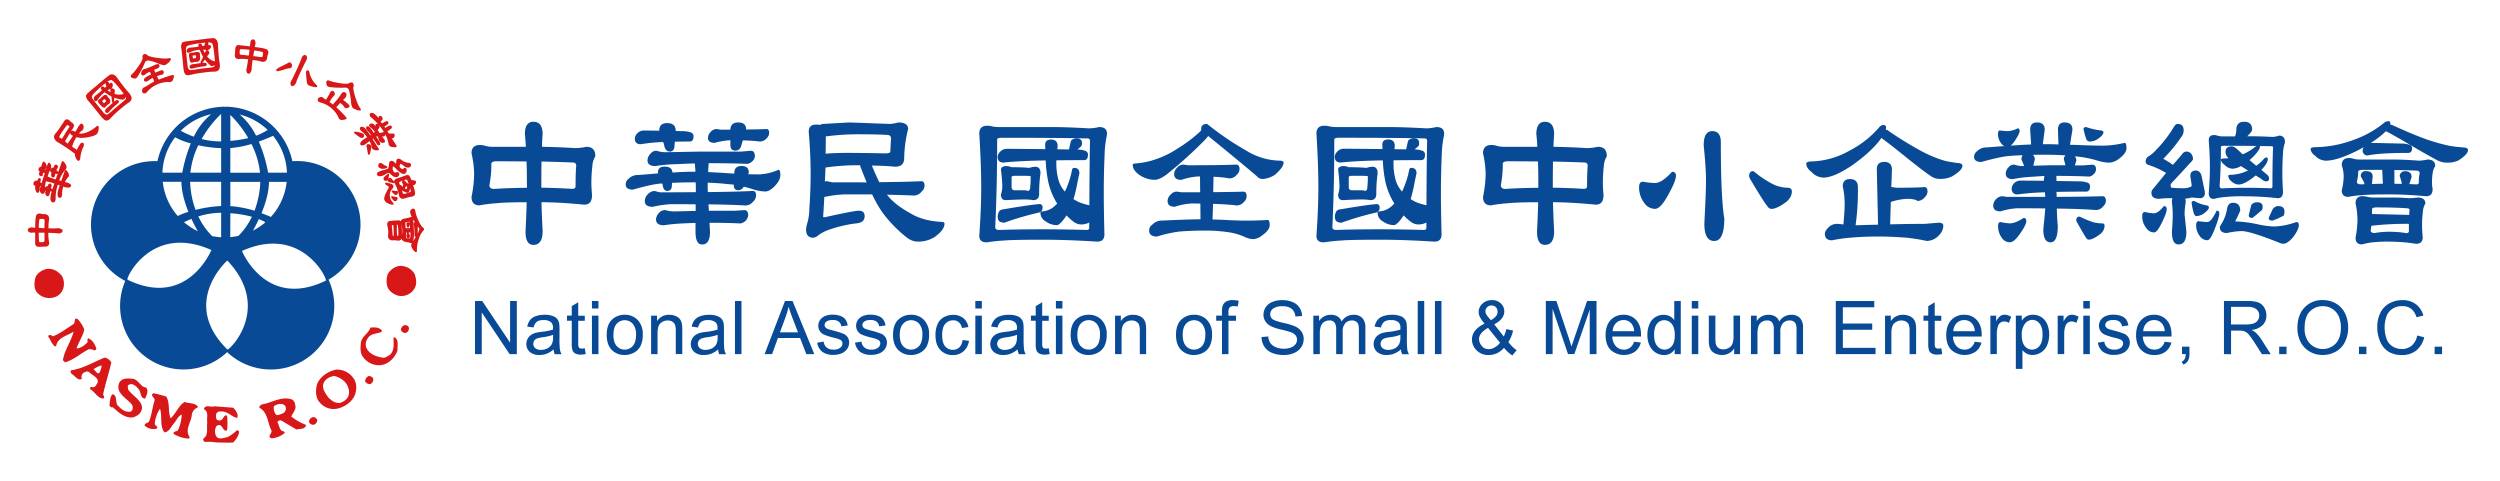<svg id="圖層_1" data-name="圖層 1" xmlns="http://www.w3.org/2000/svg" viewBox="0 0 1300 250"><defs><style>.cls-1{fill:#d71718;}.cls-2{fill:#084a95;}</style></defs><title>logo</title><path class="cls-1" d="M18.3,122.31c0,1.45,0,2.85,0,4.15a1.86,1.86,0,0,0,.37,1.32,2.07,2.07,0,0,0,1.6.54,4.27,4.27,0,0,0,.49,0l2.58-.09a2.1,2.1,0,0,0,2-.8,3,3,0,0,0,.08-2.11,20.93,20.93,0,0,1-.28-4.25c1.55,0,3.11.12,4.63.22a3,3,0,0,0,2.26-.34,1.3,1.3,0,0,0,.53-.91,1,1,0,0,0-.33-.71,3.78,3.78,0,0,0-2.9-.6c-.78.05-2.17.05-4.13,0a31.83,31.83,0,0,1,.26-4.26h0a2.8,2.8,0,0,0-.39-2.34,2.77,2.77,0,0,0-2.3-.77,7.83,7.83,0,0,1-1.73-.27,2,2,0,0,0-2,.59c-.31.36-.72,1.45-.73,6.71-.41,0-.79,0-1.15-.09a3,3,0,0,0-2.26.45,1.1,1.1,0,0,0-.09,1.68,2.16,2.16,0,0,0,1.92.53H18.3C18.28,121.36,18.28,121.81,18.3,122.31ZM20.14,121c1,0,2,0,3,0,0,1,0,2.15,0,3.33a2.76,2.76,0,0,1-.22,1.4,2.57,2.57,0,0,1-.92.17,6.76,6.76,0,0,1-1.56,0C20.36,125.76,20.12,124.88,20.14,121Zm0-2.46c.07-3.45.3-4.37.44-4.61a2.58,2.58,0,0,1,1-.1c1.16,0,1.37.14,1.39.16s.28.54.22,1.56c-.06.69-.09,1.71-.08,3.14C22.11,118.6,21.1,118.55,20.17,118.49Z"/><path class="cls-1" d="M18.39,96.57a4.4,4.4,0,0,0,.38,3,.84.84,0,0,0,1.14.63c.39-.2.62-.74.71-1.72a9.76,9.76,0,0,1,.22-1.83,1.69,1.69,0,0,0,.33,0,10.4,10.4,0,0,0-.46,1.81,2.44,2.44,0,0,0,.54,1.86,1.26,1.26,0,0,0,1.38.37c.48-.16.75-.66.8-1.55a.77.77,0,0,0,.35.18,2.09,2.09,0,0,0,0,2,1.21,1.21,0,0,0,1.1.71c.43,0,.73-.41.94-1.19.07-.26.15-.69.25-1.27a1.91,1.91,0,0,0,.87-.09h0a12,12,0,0,0-.71,3.92,3.2,3.2,0,0,0,.17.86c.36.81.82,1,1.22,1a1.36,1.36,0,0,0,.3,0c.64-.22,1-.85,1-1.88a23.59,23.59,0,0,1,1.15-7.34q.48.17,1,.36c-.27.82-.55,1.67-.84,2.58a5.79,5.79,0,0,0-.18,3c.38.87.91,1,1.31.87.55-.19.86-.73.91-1.61a12.85,12.85,0,0,1,.66-4.22,6.17,6.17,0,0,0,2.8.52c.65-.1,1-.33,1.19-.71a1,1,0,0,0-.38-1.06A3.74,3.74,0,0,0,35.07,95l-1.28-.34a7.78,7.78,0,0,1,1.6-2.45,1.59,1.59,0,0,0,.39-1.67,7.18,7.18,0,0,0-1.06-1.8q-.33-.37-.63-.3c-.21,0-.36.23-.47.57-.15.53-.46,1.41-.95,2.68-.17.51-.46,1.31-.85,2.4l-1-.3a16.55,16.55,0,0,1,3.24-5.6,1.87,1.87,0,0,0,.44-1.94,8,8,0,0,0-1.28-2.08c-.27-.29-.51-.4-.74-.34s-.38.26-.49.64c-.2.66-.55,1.73-1.06,3.17l-.66,1.85s0-.11-.07-.17l-.05-.07c-.26-.22-.53-.45-.83-.74.16-.36.6-1.18.76-1.48a.81.81,0,0,0,.08-.42,1.34,1.34,0,0,0-.5-.77,1.24,1.24,0,0,0-.83-.21c-.24,0-.56.3-1.1,1.68a1.15,1.15,0,0,0-.94.16,1.38,1.38,0,0,0-.72,1.32,1.12,1.12,0,0,0,.72,1,1.82,1.82,0,0,0-.07.25,2.44,2.44,0,0,0,.05,1.76.93.93,0,0,0,1.26.4c.39-.23.62-.77.69-1.63,0-.06,0-.13.05-.22A1.65,1.65,0,0,0,30,90.31l0,0c-.68,1.9-.94,2.67-1,3a20.58,20.58,0,0,1-4.25-1.58A31.43,31.43,0,0,1,26.23,88a2.82,2.82,0,0,0,.37-1.83,2.48,2.48,0,0,0-.87-1.48.45.45,0,0,0-.42,0c-.27.11-.48.45-.67,1.09-.27.86-.53,1.71-.78,2.54a1.86,1.86,0,0,0-.29-.27v0a2,2,0,0,0,.69-1.88,3.39,3.39,0,0,0-1-1.8c-.25-.26-.47-.36-.68-.31s-.31.17-.41.41c-.3.76-.56,1.51-.78,2.21a1.17,1.17,0,0,0-.61.22,1.33,1.33,0,0,0-.76,1.33,1.22,1.22,0,0,0,.61,1c-.07.22-.13.38-.17.47a1.25,1.25,0,0,0,0,1.38,1.2,1.2,0,0,0,1.09.55c.25,0,.68-.12.72-.82a2.14,2.14,0,0,1,.23-1,2.31,2.31,0,0,0,.82.1c-.54,1.68-1.09,3.41-1.63,5.16l-.08.25a2.41,2.41,0,0,0-.59-.37,13,13,0,0,1,.16-1.33c.06-.77-.24-1-.51-1s-.88.07-1.13,1c-.06.15-.11.31-.17.47a1.05,1.05,0,0,0-1.21,0,1.77,1.77,0,0,0-.73,1.92A1,1,0,0,0,18.39,96.57Zm5.5-2.26h0a18.49,18.49,0,0,1,4.36,1.15c-.39,1.11-.72,2.12-1,3a1.6,1.6,0,0,0-.76-.54l.15-.58a1.52,1.52,0,0,0-.08-1.63.81.81,0,0,0-1.07-.13,2.77,2.77,0,0,0-.79,1.34,1,1,0,0,0-.8.11,2.87,2.87,0,0,0-.49.5A12.49,12.49,0,0,1,23.89,94.31Z"/><path class="cls-1" d="M30.13,74A89.32,89.32,0,0,1,39,80a3.2,3.2,0,0,0,.41,2.08c.39.89.76,1.39,1.15,1.53a.59.59,0,0,0,.23,0,.66.66,0,0,0,.27-.06c.43-.2.66-.69.7-1.47a16.65,16.65,0,0,1,1.52-5.56,2.47,2.47,0,0,0,.3-1.7.85.85,0,0,0-.89-.62,1.5,1.5,0,0,0-1.1.82A14.31,14.31,0,0,0,40,77.94l-2.52-1.68a2.84,2.84,0,0,0,.13-.35,17,17,0,0,1,2.16-4.6,11.08,11.08,0,0,0,2.36.4,21.39,21.39,0,0,0,6.22-1c1.41-.4,2.22-1,2.47-1.76a6,6,0,0,0,.49-3,.59.59,0,0,0-.37-.45c-.26-.07-.56,0-1,.41a18,18,0,0,1-4.45,2.78,9.18,9.18,0,0,1-3.23.79,5.36,5.36,0,0,1-1.23-.09,15.42,15.42,0,0,1,1.42-1.32,2.34,2.34,0,0,0,1-2.48,1.62,1.62,0,0,0-.8-1.25c-.6-.26-1.3.42-2.27,2.16-.22.36-.63,1.06-1.24,2.11a1.4,1.4,0,0,1-.18-.13,2,2,0,0,0-1.65-.46,2.14,2.14,0,0,0-.37.17l.24-.35c1-1.3,1.4-2.19,1.3-2.79a2.66,2.66,0,0,0-1.23-1.4,7,7,0,0,1-1-.88,2.25,2.25,0,0,0-1.61-.73c-.58.09-1.12.6-1.64,1.55-.47.74-1.19,1.81-2.07,3.1s-1.44,2-1.72,2.3a4.55,4.55,0,0,0-1,1.42,2.35,2.35,0,0,0,0,1.44A3.85,3.85,0,0,0,30.13,74Zm7.5-3.55.33.17C37,72.05,36.4,73,36,73.48a2.84,2.84,0,0,0-.69,1.23,6.48,6.48,0,0,1-1.43-1.21s-.06-.18.31-.74c.88-1.46,1.64-2.68,2.3-3.68v0C36.46,69.59,36.83,70,37.63,70.48ZM34.93,65a1.66,1.66,0,0,1,.65.28c.46.31.53.49.54.6s0,.16-.4.71c-.56.81-1.38,2.11-2.52,4a6.89,6.89,0,0,1-1.08,1.57s-.17,0-.79-.42a1.14,1.14,0,0,1-.52-.58c0-.09.09-.58,1.77-3h0c1.86-2.75,2.26-3.1,2.33-3.13Z"/><path class="cls-1" d="M52,59.86c1.42,1.86,2.48,2.79,3.25,2.85h.09a3.36,3.36,0,0,0,2.28-1.35A51.23,51.23,0,0,1,62.25,57c2.26-1.89,3.66-3,4.3-3.41a4.35,4.35,0,0,0,1.63-1.46,2.49,2.49,0,0,0,.06-2,9,9,0,0,0-1.75-2.49c-1.36-1.52-3.13-3.79-5.26-6.74A5.93,5.93,0,0,0,59.44,39a2.85,2.85,0,0,0-2-.25c-.26.07-1,.55-4.85,3.78-1.85,1.59-3.45,2.94-4.76,4-2.69,2.17-3.08,2.86-3.12,3.24A4.44,4.44,0,0,0,46,52.55C47.47,54.24,49.41,56.63,52,59.86Zm12.19-11a7.14,7.14,0,0,1-4.63-.07,10.9,10.9,0,0,1,.12-1.32c.11-.47,0-1.1-1-1.44-.57-.13-.95-.07-1.17.16a1,1,0,0,0-.09,1c.06.19.11.45.17.75a18,18,0,0,1-1.71-1,9.33,9.33,0,0,1,1.34-.65,2,2,0,0,0,1.43-1.85,1.61,1.61,0,0,0-.37-1.24c-.41-.36-1,0-1.54.43A1,1,0,0,0,56.6,43a.78.78,0,0,0-.76-.53,4.21,4.21,0,0,1,1.92-.88c.46,0,1.91.94,6.56,7.18Zm-8.81-4c-.26.22-.55.49-.89.81-.08-.1-.16-.19-.22-.28A1.09,1.09,0,0,0,53.11,45a.8.8,0,0,0-.64.82,1.3,1.3,0,0,0,.6,1.06,38.87,38.87,0,0,1-3.15,2.61,2.12,2.12,0,0,0-1.12,1.83,1.32,1.32,0,0,0,.5,1.16.86.86,0,0,0,.68.16,1.36,1.36,0,0,0,.77-.68,14.7,14.7,0,0,1,3.68-4,24.08,24.08,0,0,0,3.5,2.18c.1.74.17,1.51.23,2.3.05.42.14.91.51,1L56,55.81a3.34,3.34,0,0,0-1.35,1.75,1,1,0,0,0,.58,1.09c.53.24,1.12,0,1.74-.84a32.24,32.24,0,0,1,4.16-3.89c.59-.5.8-.93.65-1.34A.89.89,0,0,0,61,52a3.43,3.43,0,0,0-1.81,1,2.17,2.17,0,0,0,.13-.56c0-.47.08-1,.13-1.63a21.42,21.42,0,0,0,4,1,1.61,1.61,0,0,0,1.63-.95,4.49,4.49,0,0,0,.26-.47,2,2,0,0,1,.17.8c0,.19-.27.66-1.5,1.65-2.37,1.89-4.36,3.56-5.92,5-.32.29-.74.64-1.26,1-.79.67-1.25.79-1.49.76a3.87,3.87,0,0,1-1.9-1.54c-1.63-2-3.27-4-4.87-6.07a3.28,3.28,0,0,1-.82-1.6c0-.4.41-1.32,2.7-3.39a46.33,46.33,0,0,1,4.39-3.78A5.28,5.28,0,0,0,55.35,44.88Z"/><path class="cls-1" d="M54.11,56h.11a1.68,1.68,0,0,0,1.05-.82,5.65,5.65,0,0,1,1-.9,2,2,0,0,0,.94-.92,2.12,2.12,0,0,0-.38-2.13,13.24,13.24,0,0,1-1-1.18,1.06,1.06,0,0,0-1.26-.7c-.29.06-.87.34-2.51,2-.2.15-.45.32-.73.5a1,1,0,0,0-.4.83c0,.24.16.73,1.52,2.19C53.18,55.58,53.7,56,54.11,56Zm-1-3.41a2.21,2.21,0,0,1,.5-.52c.54-.5.69-.54.71-.54s.12,0,.44.41a3.11,3.11,0,0,1,.49.68.72.72,0,0,1-.12.11l-.89.79a1.26,1.26,0,0,1-.21.15,4.24,4.24,0,0,1-.47-.5,3,3,0,0,1-.45-.58Z"/><path class="cls-1" d="M69,40.6a3.47,3.47,0,0,0,1.16.25h.2a1.26,1.26,0,0,0,.81-.51,26.48,26.48,0,0,0,2-3.29,28.6,28.6,0,0,0,2-4.09,2,2,0,0,1,1.74-1.52,21.35,21.35,0,0,1,4.89,1.38,13.33,13.33,0,0,0,3.58,1.11A3.35,3.35,0,0,0,87,33.07a4.69,4.69,0,0,0,1.87-2.25.59.59,0,0,0-.17-.48.83.83,0,0,0-.77-.08,13.4,13.4,0,0,1-3.69.09A30.43,30.43,0,0,1,79,29.59c-2-.42-2.18-.7-2.23-.79a1.52,1.52,0,0,0-1-.62,1.12,1.12,0,0,0-.89,0,1.4,1.4,0,0,0-.75.87,4.59,4.59,0,0,0,0,1.17c0,1.12-1.37,3.36-3.93,6.64a21.63,21.63,0,0,1-1.72,1.88,1.18,1.18,0,0,0-.48,1.07C68,40.14,68.37,40.41,69,40.6Z"/><path class="cls-1" d="M81.62,39.61a19.48,19.48,0,0,1,2.64-.78.93.93,0,0,0,.6-.34,1.17,1.17,0,0,0,.27-1,1.09,1.09,0,0,0-.45-.85,1.4,1.4,0,0,0-1.18.05l-2.74,1.08a10.4,10.4,0,0,1-.58-1.5c.47-.22.94-.41,1.43-.59a1.79,1.79,0,0,0,1.33-1.16,1.13,1.13,0,0,0-.48-1.12c-.28-.17-.87-.19-3.11.92A34.11,34.11,0,0,1,74.86,36a2.08,2.08,0,0,0-1.37,1.58,1.29,1.29,0,0,0,.39,1.53c.5.28,1.15.07,2-.64a7.48,7.48,0,0,1,2-1.14c.12.2.33.59.7,1.36-2.21,1-3.4,1.74-3.64,2.42a1,1,0,0,0,.56,1.33c.46.17,1.2-.14,2.34-1a14.94,14.94,0,0,1,1.6-.91,11.86,11.86,0,0,1,.64,1.63,1.36,1.36,0,0,0,.06.29A25.43,25.43,0,0,0,77.43,44c-1.26.78-2.09,1.27-2.47,1.44a1.51,1.51,0,0,0-1,1.12c-.21,1,0,1.61.64,1.93a1.41,1.41,0,0,0,.52.1,1.88,1.88,0,0,0,1.4-.83,14.54,14.54,0,0,1,8.85-4.94,8.85,8.85,0,0,1,2.83-.14c1,0,1.61-.56,2-1.81.06-.32.14-.66.22-1l0-.11a.71.71,0,0,0-.21-.67.76.76,0,0,0-.72-.05,69.2,69.2,0,0,0-7,2.39C82.23,40.84,81.93,40.23,81.62,39.61Z"/><path class="cls-1" d="M99.33,32.5a1.23,1.23,0,0,0,.44.08,2.41,2.41,0,0,0,.89-.21,6.81,6.81,0,0,1,1.32-.22,2,2,0,0,0,1.29-.26,2.12,2.12,0,0,0,.83-2c-.14-1.09-.16-1.43-.16-1.5a1.06,1.06,0,0,0-.68-1.28c-.28-.1-.92-.17-3.18.3-.24,0-.51,0-.88,0a1,1,0,0,0-.78.49c-.14.21-.26.71.09,2.66C98.67,31.72,98.94,32.33,99.33,32.5Zm2.47-3.73a1.56,1.56,0,0,1,.14.6,3,3,0,0,1,0,.83l-.16,0-.11,0-1.06.17h-.26a3,3,0,0,1-.13-.67,3.43,3.43,0,0,1-.07-.73,1.84,1.84,0,0,1,.71-.18A3.16,3.16,0,0,1,101.8,28.77Z"/><path class="cls-1" d="M113.12,36.88a2.54,2.54,0,0,0,1.13-1.65,8.71,8.71,0,0,0-.13-3c-.31-2-.57-4.89-.76-8.52a5.94,5.94,0,0,0-.48-2.55,2.84,2.84,0,0,0-1.51-1.27c-.28-.09-1.22-.1-6.13.54-2.58.36-4.6.62-6.18.8-3.43.37-4.13.74-4.37,1a4.45,4.45,0,0,0-.4,3c.3,2.23.64,5.37,1,9.36.19,2.33.58,3.69,1.19,4.15a2.15,2.15,0,0,0,1.3.36,5.74,5.74,0,0,0,1.43-.21,52.65,52.65,0,0,1,6.26-1.11,50.57,50.57,0,0,1,5.47-.53A4.44,4.44,0,0,0,113.12,36.88Zm-1.58-5a7.08,7.08,0,0,1-3.86-2.56,9.5,9.5,0,0,1,.81-1c.35-.34.63-.91,0-1.75-.4-.42-.75-.58-1.06-.5s-.5.34-.64.81a7.65,7.65,0,0,1-.26.72,18.92,18.92,0,0,1-.88-1.8,9.1,9.1,0,0,1,1.48.19,2.07,2.07,0,0,0,2.21-.79,1.58,1.58,0,0,0,.36-1.25c-.15-.51-.84-.55-1.53-.46a1,1,0,0,0,.21-.55.76.76,0,0,0-.35-.85,4.19,4.19,0,0,1,2.09.29c.38.25,1.1,1.83,1.62,9.59Zm-5.26-8.1-1.19.2a2.16,2.16,0,0,1,0-.35,1.11,1.11,0,0,0-.75-.94.8.8,0,0,0-1,.34,1.31,1.31,0,0,0-.07,1.22,39.09,39.09,0,0,1-4.06.49h0a2.11,2.11,0,0,0-1.9.92,1.34,1.34,0,0,0-.21,1.25.83.83,0,0,0,.49.5,1.31,1.31,0,0,0,1-.15,14.59,14.59,0,0,1,5.27-1.39,23.78,23.78,0,0,0,1.77,3.72c-.32.68-.68,1.37-1.06,2.07-.18.35-.38.84-.11,1.11l-3.56.53a3.25,3.25,0,0,0-2.08.74,1,1,0,0,0-.1,1.23c.32.48,1,.56,1.91.24a31.35,31.35,0,0,1,5.61-1c.76-.1,1.18-.35,1.27-.76a.91.91,0,0,0-.3-.93,3.23,3.23,0,0,0-2.06-.13,3.17,3.17,0,0,0,.41-.41c.29-.37.62-.8,1-1.3A21.81,21.81,0,0,0,109.33,34a1.57,1.57,0,0,0,1.89.1,5.22,5.22,0,0,0,.47-.26,2.14,2.14,0,0,1-.28.77c-.14.14-.6.41-2.17.57-3,.31-5.63.64-7.66,1-.43.07-1,.13-1.62.19-1,.13-1.48,0-1.67-.17a3.79,3.79,0,0,1-.76-2.33c-.31-2.41-.58-5-.81-7.74a3.39,3.39,0,0,1,.18-1.78c.19-.36,1-.89,4.11-1.39a45.43,45.43,0,0,1,5.74-.79A4.91,4.91,0,0,0,106.28,23.81Z"/><path class="cls-1" d="M135.6,31.94a2.8,2.8,0,0,0,2.36-.11,2.79,2.79,0,0,0,1-2.2,7.66,7.66,0,0,1,.47-1.69,2,2,0,0,0-.36-2c-.19-.2-.76-.81-6.58-1.5.08-.41.15-.78.23-1.13a3,3,0,0,0-.19-2.3,1.09,1.09,0,0,0-1.66-.28c-.45.27-.69.88-.74,1.84,0,.3-.09.82-.17,1.53-.48-.07-.93-.13-1.36-.16-1.68-.17-3-.31-4.14-.47a1.93,1.93,0,0,0-1.35.21,2.48,2.48,0,0,0-.75,2l-.07.8-.15,1.78a2.16,2.16,0,0,0,.57,2.06,3.11,3.11,0,0,0,2.08.31,20.66,20.66,0,0,1,4.26.23c-.24,1.57-.5,3.11-.76,4.57a2.93,2.93,0,0,0,.07,2.28,1.28,1.28,0,0,0,.84.62h.12a1,1,0,0,0,.63-.24,3.8,3.8,0,0,0,.93-2.81c.05-.81.21-2.19.48-4.1a29.41,29.41,0,0,1,4.19.74Zm-3.89-2.76c.15-.95.31-1.92.5-2.95,3.42.47,4.31.8,4.53,1a3,3,0,0,1,0,1c-.14,1.14-.29,1.34-.32,1.37s-.57.21-1.58,0C134.13,29.48,133.09,29.33,131.71,29.18Zm-1.94-3.27c-.14,1-.28,2-.4,3-1-.12-2.14-.24-3.31-.35a2.88,2.88,0,0,1-1.37-.38,2.8,2.8,0,0,1-.06-.93,6.47,6.47,0,0,1,.15-1.56,2.3,2.3,0,0,1,.94-.11A36.16,36.16,0,0,1,129.77,25.91Z"/><path class="cls-1" d="M151.09,43.89a1.38,1.38,0,0,0,.64.84.8.8,0,0,0,.34.07,1.19,1.19,0,0,0,.44-.09,3.8,3.8,0,0,0,1.68-2.44c.51-1.49,2.17-5.06,4.91-10.58a2.92,2.92,0,0,0,.47-2.26,1.11,1.11,0,0,0-1.52-.73q-.75.19-1.23,1.56a120,120,0,0,1-5.16,11.42A3,3,0,0,0,151.09,43.89Z"/><path class="cls-1" d="M164.25,45.37a.72.72,0,0,0,.42-.1.54.54,0,0,0,.28-.41.66.66,0,0,0-.23-.52,12.66,12.66,0,0,1-3.22-4.66,9.8,9.8,0,0,1-.61-2.1,1.16,1.16,0,0,0-.57-.95.88.88,0,0,0-.9.18,1.06,1.06,0,0,0-.31,1c.22,2.79.39,4.59.5,5.23A2.05,2.05,0,0,0,161,44.58,13,13,0,0,0,164.25,45.37Z"/><path class="cls-1" d="M144.13,37a.72.72,0,0,0,.22,0,14.81,14.81,0,0,0,3.59-.89,10.14,10.14,0,0,1,2.37-.61,1.3,1.3,0,0,0,1.41-.69,1.77,1.77,0,0,0-.18-1.7,1.29,1.29,0,0,0-.78-.67.94.94,0,0,0-.74.17c-.57.33-2.22,1.17-4.54,2.33a6,6,0,0,0-1.8,1.22.54.54,0,0,0,0,.46A.67.67,0,0,0,144.13,37Z"/><path class="cls-1" d="M170.07,44.65a2.84,2.84,0,0,0,1.49.65,49.11,49.11,0,0,0,7.62.28,2.06,2.06,0,0,1,2.16.93,13.8,13.8,0,0,1,.58,2.25c.26,1.35.44,2.49.53,3.4a21.44,21.44,0,0,0,.43,3,2.64,2.64,0,0,0,1.69,1.6,5.87,5.87,0,0,0,2.31.7,1.7,1.7,0,0,0,.41,0,.54.54,0,0,0,.36-.36.84.84,0,0,0-.27-.72,13.32,13.32,0,0,1-1.72-3.38A35.08,35.08,0,0,1,184,47.69c-.43-2-.3-2.35-.24-2.44a1.54,1.54,0,0,0,.12-1.22,1.16,1.16,0,0,0-.35-.85,1.37,1.37,0,0,0-1.15-.29,6.93,6.93,0,0,0-1.1.46c-1.06.41-3.64.19-7.65-.68a19.53,19.53,0,0,1-2.41-.73,1.19,1.19,0,0,0-1.2,0,1.43,1.43,0,0,0-.33,1.33A3.08,3.08,0,0,0,170.07,44.65Z"/><path class="cls-1" d="M166.7,53.3a14.63,14.63,0,0,1,8.07,5.61,8.7,8.7,0,0,1,1.32,2.42,1.76,1.76,0,0,0,1.78,1.05,4.53,4.53,0,0,0,.71-.06l.8-.19.32-.08a.73.73,0,0,0,.51-.47.75.75,0,0,0-.27-.68,59.87,59.87,0,0,0-5.07-5.14l2-2.23a5.94,5.94,0,0,1,1.89,1.77,1.44,1.44,0,0,0,1.27.94h0a2.44,2.44,0,0,0,1.34-.38.81.81,0,0,0,.33-.91c-.05-.15-.22-.61-2.41-2.32-.49-.4-.75-.62-.88-.75a4.35,4.35,0,0,1,.63-.52,2.7,2.7,0,0,0,1.11-1.91,1.31,1.31,0,0,0-.84-1.45c-.45-.2-1.12-.25-1.73.67A32.71,32.71,0,0,1,174.28,53a8.64,8.64,0,0,0-1.14,1.38,19.32,19.32,0,0,0-1.8-1.32,3.21,3.21,0,0,0,.39-.61,9.9,9.9,0,0,1,1.88-2.58,1.53,1.53,0,0,0,.46-1.31,1.56,1.56,0,0,0-.58-1.08.92.92,0,0,0-1.1-.11c-.22.09-.59.37-1.25,1.76l-.52.89-.79,1.36a4.68,4.68,0,0,0-.36.49c-.7-.48-1.17-.82-1.39-1a1.47,1.47,0,0,0-1.41-.37c-1,.23-1.45.7-1.46,1.41S165.76,53.08,166.7,53.3Z"/><path class="cls-1" d="M188.46,75.61A3.6,3.6,0,0,0,190,75l.83-.6,1.34-1a9.52,9.52,0,0,1,1.16,3.26c.2,1,1.13,1.52,2.78,1.52h.28c.12,0,.48,0,.62-.3s-.1-.6-.17-.7c-.33-.47-.84-1.26-1.47-2.29-.33-.51-.87-1.38-1.64-2.59l.38-.25c.57.83,1.17,1.75,1.79,2.74.4.6.8.86,1.19.77a.85.85,0,0,0,.68-.66c0-.3-.17-1-2.13-3.83a2.93,2.93,0,0,1,.71-.23A9.88,9.88,0,0,1,197,72.6a2.05,2.05,0,0,0,1.67,1.64A1.63,1.63,0,0,0,200,74c.44-.4.14-1.19-1-2.6l-.43-.57a.29.29,0,0,1,.1.06l.05,0a1.17,1.17,0,0,0,1.23-.15,1.22,1.22,0,0,0,.34-.93c.28.53.55,1.06.8,1.61a14.7,14.7,0,0,1,.95,3.4,1.85,1.85,0,0,0,1.19,1.46,7.06,7.06,0,0,0,2.28.28.74.74,0,0,0,.68-.33.8.8,0,0,0-.18-.79c-.25-.35-1-1.5-2.33-3.61a1,1,0,0,0,.87-.06,1.51,1.51,0,0,0,.65-1.26,1,1,0,0,0-.21-.83.78.78,0,0,0-.61-.24c-.81,0-1.54,0-2.22,0l-.73-1.17a14.4,14.4,0,0,0,2.21-1.57l.06-.13a1.05,1.05,0,0,0,0-.82.93.93,0,0,0-.85-.49h0a6.88,6.88,0,0,0-2.51,1.27c-.13-.21-.28-.42-.46-.66,1.66-1.12,2-1.45,2-1.64a.86.86,0,0,0,0-.83A1,1,0,0,0,201,63a7.45,7.45,0,0,0-2.35,1.25,12.16,12.16,0,0,0-.71-1,3.28,3.28,0,0,1,.55-.62,1.05,1.05,0,0,0,.46-.65,1.38,1.38,0,0,0-.19-1,1.6,1.6,0,0,0-.65-.64,1.06,1.06,0,0,0-.84,0,1.42,1.42,0,0,0-.55,1.12.35.35,0,0,0,0-.08,6.89,6.89,0,0,0-2.78-2.62c-1-.25-1.44.15-1.63.54-.21.61,0,1.24.78,1.86a28.76,28.76,0,0,1,6.57,7.56,1,1,0,0,0-.45,0c-.06,0-.25.1-.95.33l-.83.18a17.42,17.42,0,0,0-1.09-1.59c.29-.36.59-.74.9-1.16a1.47,1.47,0,0,0-.29-1.56,1.08,1.08,0,0,0-1-.55.86.86,0,0,0-.77.88,2.9,2.9,0,0,1,0,.52l-.1-.2a2.13,2.13,0,0,0-1.68-1.33,1.34,1.34,0,0,0-1.22.36.85.85,0,0,0-.23.67,1.32,1.32,0,0,0,.58.84,12.19,12.19,0,0,1,2.36,2.46,2.56,2.56,0,0,1-.52.56c-1.84-2.87-2.48-3.33-2.81-3.42a.93.93,0,0,0-1.11.43c-.27.48-.06,1.07.61,1.77a18.75,18.75,0,0,1,1.82,2.26l-.34.21c-1.63-2.44-2.69-3.78-3.21-4.07a2,2,0,0,0-.68-.34c-.9-.24-1.28.13-1.45.5-.19.53,0,1.09.7,1.66a13.61,13.61,0,0,1,3,3.26l-1.74,1.07a4.19,4.19,0,0,0-1.53,1.44,1.35,1.35,0,0,0-.19,1.38A1,1,0,0,0,188.46,75.61Z"/><path class="cls-1" d="M188.15,71.74a1.06,1.06,0,0,0,.77-.32,1.22,1.22,0,0,0,.33-1.33,1.71,1.71,0,0,0-1.26-.87,12.22,12.22,0,0,0-3.5-.77.38.38,0,0,0-.37.42,1,1,0,0,0,.35.58L186.54,71a3.58,3.58,0,0,0,1.32.69Z"/><path class="cls-1" d="M191.11,75c-.26.07-.68.33-.5,1.19h0c.16.68.32,1.57.5,2.61s.24,1.39.38,1.52a.52.52,0,0,0,.34.15h.08c.16,0,.29-.17.41-.41a4.68,4.68,0,0,0,.31-1.21,21.52,21.52,0,0,1,.5-2.12,1.26,1.26,0,0,0-.61-1.47A1.67,1.67,0,0,0,191.11,75Z"/><path class="cls-1" d="M205.46,104.6a1.09,1.09,0,0,0,.26,0,1.38,1.38,0,0,0,.93-1,1.05,1.05,0,0,0,0-.83.76.76,0,0,0-.5-.37h-.07l-.64,0a4.73,4.73,0,0,0-1.65-.39.46.46,0,0,0-.31.22.55.55,0,0,0,0,.45c0,.11.09.28.67,1a2.07,2.07,0,0,1,.41.51A1.13,1.13,0,0,0,205.46,104.6Z"/><path class="cls-1" d="M198.51,87.77l.6,0a4.1,4.1,0,0,0,1.53-.23c.58-.17.72-.47.73-.7,0-.48-.66-.59-.83-.62a8.79,8.79,0,0,1-1.75-1.14,1.55,1.55,0,0,0-1.12-.33,1.05,1.05,0,0,0-.65.48,1.42,1.42,0,0,0-.25,1.38C196.94,87.1,197.49,87.47,198.51,87.77Z"/><path class="cls-1" d="M201.53,98.73c-1.34,2.46-1.9,4.1-1.71,5a2.83,2.83,0,0,0,1.37,1.72,9.25,9.25,0,0,0,2.2.9,2.79,2.79,0,0,0,.71.11.6.6,0,0,0,.52-.2c.12-.23,0-.57-.54-1.19a5.28,5.28,0,0,1-1.33-2.87,4.62,4.62,0,0,1,1.12-3.87,1.86,1.86,0,0,0,.7-1.62c-.08-.64-.81-1.12-2.22-1.44h0c-.15,0-.43-.06-.7-.11-.62-.28-1.05-.27-1.28.07s0,.67.52,1c.24.13.53.31.89.55s.46.34.24,1A5.07,5.07,0,0,1,201.53,98.73Z"/><path class="cls-1" d="M206.85,99.57a.74.74,0,0,0-.52-.29h-.05l-.68,0a10.15,10.15,0,0,0-1.52-.22H204a.47.47,0,0,0-.29.26.52.52,0,0,0,.09.45c0,.08.13.27.75.8a2.47,2.47,0,0,1,.46.46,1,1,0,0,0,1.15.33,1.24,1.24,0,0,0,.74-1A1,1,0,0,0,206.85,99.57Z"/><path class="cls-1" d="M212.61,91.18c-.44-.28-1.18-.19-2.32.28s-2.54.85-3.82,1.32a2,2,0,0,0-1.52,1.3.89.89,0,0,0,0,.37,2,2,0,0,0-.45-.58h0a4.28,4.28,0,0,1-.83-.87,1.11,1.11,0,0,0-.81-.55,1.26,1.26,0,0,0-.85.43l-.18.22a1.11,1.11,0,0,1,.07-.16v0a12,12,0,0,0,.43-2.14.38.38,0,0,0-.31-.48c-.12,0-.25,0-1.88,1.36a2.65,2.65,0,0,0-.63.78,1.14,1.14,0,0,0,.13,1.07,1.18,1.18,0,0,0,1.2.51,1.38,1.38,0,0,0,.78-.56.92.92,0,0,0,0,.65c.13.34.5.56,1.08.65a7.9,7.9,0,0,1,1.15.33c.21.07.86.3,1.13-.15a.33.33,0,0,0,.06-.19,5.74,5.74,0,0,0,.54,1.24,14.32,14.32,0,0,1,1.09,2.63,25.82,25.82,0,0,1,.74,2.52,2.47,2.47,0,0,0,1.05,1.93,1.56,1.56,0,0,0,.94.27,4.28,4.28,0,0,0,1.35-.28,22.37,22.37,0,0,1,3.44-.85,1.85,1.85,0,0,0,1.57-1.13c.23-.7-.1-2.3-1-4.9a1,1,0,0,0,.59,0,1.48,1.48,0,0,0,.9-1.11,1,1,0,0,0,0-.85.84.84,0,0,0-.6-.36,17,17,0,0,1-1.77-.34C213.15,91.65,212.81,91.28,212.61,91.18Zm-.13,4.47a4.11,4.11,0,0,1-1.58-1.28,1.19,1.19,0,0,0-.91-.56h-.14c1.37-.49,1.64-.45,1.69-.43A7.86,7.86,0,0,1,212.48,95.65ZM210.42,98a6.16,6.16,0,0,0,.76-1.21l.26.09.05,0h.09a.82.82,0,0,1,.12.32v0a2,2,0,0,1-.09.85c0,.08-.08.16-.29.19A1.47,1.47,0,0,1,210.42,98Zm-1.31-3.61c-.15.38,0,.84.54,1.43,0,.11-.07.43-.29,1.34-.12-.13-.22-.24-.29-.33h0c-.15-.17-.55-.64-1-.64l-.13,0a4.55,4.55,0,0,0-.25-.68,1.6,1.6,0,0,1-.13-.7s.14-.22,1.39-.72l.49-.19A1.08,1.08,0,0,0,209.11,94.42Zm2.26,5.72a.85.85,0,0,0,1.15-.19,3.34,3.34,0,0,0,.7-2.12,6.76,6.76,0,0,1,.41,1.79s-.17.27-1.6.74c-1.78.59-2.25.53-2.33.5s-.2-.21-.37-.73a10.52,10.52,0,0,0-.35-1.08A14.15,14.15,0,0,0,211.37,100.14Z"/><path class="cls-1" d="M206,84.64a1.38,1.38,0,0,1-.11.51,2,2,0,0,1-.56-.53,2.58,2.58,0,0,0-1.7-1,1.36,1.36,0,0,0-1,.44,1.26,1.26,0,0,0-.2.42,3.49,3.49,0,0,0-.17,1.1,4,4,0,0,1-.23,1.34,3.87,3.87,0,0,0-.13.69,17,17,0,0,1-2.34.84,10,10,0,0,0-3,1.06,1.2,1.2,0,0,0-.52,1.25,1.26,1.26,0,0,0,1.09.85,4.94,4.94,0,0,0,3.12-.9,4.89,4.89,0,0,1,2.19-.78,4.15,4.15,0,0,0,.73.72,2.62,2.62,0,0,1,.75.63,2.72,2.72,0,0,0,1.27.71,3.87,3.87,0,0,0,.82.11,1.73,1.73,0,0,0,.42,0,1.5,1.5,0,0,0,.87-.64,1.52,1.52,0,0,0,.3-1.25,1.21,1.21,0,0,0-.44-.56.91.91,0,0,0-.91-.13,1.58,1.58,0,0,1-.77.27c-.14-.07-.33-.19-.57-.34a2.65,2.65,0,0,1-.73-2c.07-.78.19-.89.2-.9.23-.08.6.16,1,.68,2.63,2.76,4.37,3.73,5.31,3a2.54,2.54,0,0,0,.75-1.29,1.67,1.67,0,0,0,0-.94,1.17,1.17,0,0,0-.5-.61.86.86,0,0,0-.69-.1,1,1,0,0,0-.41.31c-.35.41-.65.46-1,.18a4.71,4.71,0,0,1-1-.92,2.24,2.24,0,0,1,.06-.92c.13-.59.25-.69.25-.69h0c.16-.05.61,0,1.71.9a3.47,3.47,0,0,0,2.74,1,1.92,1.92,0,0,0,1-.75,1.26,1.26,0,0,0,.08-1,.91.91,0,0,0-.5-.54,1.66,1.66,0,0,0-.89-.22A6.44,6.44,0,0,1,209,83.35c-.93-.74-1.67-1-2.23-.76a.93.93,0,0,0-.55.62A6.2,6.2,0,0,0,206,84.64Z"/><path class="cls-1" d="M220.42,118.89a.63.63,0,0,0-.41-.47.91.91,0,0,0-.32-.3c-.77-.69-1.72-2.4-2.81-5.07a22.58,22.58,0,0,1-.85-2.87,2.39,2.39,0,0,0-.56-1.5,1.08,1.08,0,0,0-1.25,0,1.9,1.9,0,0,0-.88,1.07c-.18.68.09,1.72.83,3.16a1.3,1.3,0,0,0-1.12.17c-.26.09-1.19.3-2.86.63a2.6,2.6,0,0,0-1.62.88,1,1,0,0,0-.16.43,2.45,2.45,0,0,0-2.08-.36c-1.1,0-2.09.11-3,.2a2,2,0,0,0-1.82.83,3,3,0,0,0,0,2,13.91,13.91,0,0,1,.33,4.51,2.43,2.43,0,0,0,.48,2.13,2.49,2.49,0,0,0,2.19.62,16.1,16.1,0,0,1,2.31.15,1.81,1.81,0,0,0,1.81-.64,1.22,1.22,0,0,0,.19-.45,1.7,1.7,0,0,0,.19.59c.34.7,1.28,1.15,2.9,1.37a4.17,4.17,0,0,1,1.05.22,1.24,1.24,0,0,0,1.28.11c1-.78,1.26-3.8.82-9.22,0-.87-.1-1.8-.22-2.78h0a1.2,1.2,0,0,0,0-.2c.26.43.55.89.88,1.38l0,0h0l-.07,0c-.47.26-.6.82-.4,1.67a31.82,31.82,0,0,1,.27,4.83c0,.69.19,1.08.56,1.19l.11,0a32.54,32.54,0,0,1-1.84,3,2.12,2.12,0,0,0-.31,2.34,6.13,6.13,0,0,0,1.82,2.46.93.93,0,0,0,.43.14.52.52,0,0,0,.25-.07c.23-.15.31-.5.25-1.09a16.92,16.92,0,0,1,1.1-5.92,10.37,10.37,0,0,1,2.21-4.07C220.59,119.56,220.55,119.15,220.42,118.89Zm-13.37,3.63s-.09.07-.54.11a54.28,54.28,0,0,1-.13-5.79c.29,0,.37,0,.37,0l0,.05a7.48,7.48,0,0,1,.32,2.43C207.23,121.93,207.11,122.43,207.05,122.52Zm-2.35.15a1.4,1.4,0,0,1-.49-.08c-.05-.57-.27-3-.43-4.81a1.39,1.39,0,0,1,0-.59,2.24,2.24,0,0,1,.71-.19,23.53,23.53,0,0,1,.18,2.87A22,22,0,0,1,204.7,122.67Zm7.59-7.15a1,1,0,0,0-.85.38l0,0a1.35,1.35,0,0,0-.09.91,4.89,4.89,0,0,1,.26.91c.11.55.39.66.62.65s.52-.48.63-.86A1.77,1.77,0,0,1,213,117a1.67,1.67,0,0,0,.11-.34c.05.54.09,1.19.11,1.94-.17,0-.47,0-1,.06h0a7.7,7.7,0,0,1-1.14,0l-.15,0q0-1-.15-2a2,2,0,0,1,0-.85.58.58,0,0,1,.38-.24c1.35-.36,1.62-.25,1.69-.2s.09.05.18.38l0,.2A.8.8,0,0,0,212.29,115.52Zm-.63,5.39a1.6,1.6,0,0,0-.14.67,2.62,2.62,0,0,1-.08.77,1.85,1.85,0,0,0,.1,1c.06.2.25.53.85.46a.75.75,0,0,0,.67-.46,1.21,1.21,0,0,0,0-1.08,7.34,7.34,0,0,1-.45-1.07.86.86,0,0,0-.22-.33c.31,0,.63,0,1,0a7.64,7.64,0,0,1-.15,3c-.07,0-.41.17-1.7,0a.61.61,0,0,1-.32-.18c0-.25-.07-1.44-.11-2.69Zm6.44-2q-.07.34-.24.87h0a10,10,0,0,1-.63,1.69c0-.74,0-2,0-3.78h0ZM209,122.47a57.35,57.35,0,0,0-.18-6,17.7,17.7,0,0,1,.34,2.79A15.31,15.31,0,0,1,209,122.47Z"/><path class="cls-1" d="M207.62,138.29a8.81,8.81,0,0,0-6,4.26,10.81,10.81,0,0,0-.25,6.27c.75,2.51,3.51,4.51,6,5a7.93,7.93,0,0,0,8.28-4c1.25-2.26.75-4.77,0-7.28A8.58,8.58,0,0,0,207.62,138.29Z"/><path class="cls-1" d="M27,154.84a6.94,6.94,0,0,0,6-5.27,8.33,8.33,0,0,0-.75-6c-2-2.51-4.52-4-7.78-3.76-2.51.5-5.26,2.25-6,4.5-.75,2.51-1,6,1,8A8.31,8.31,0,0,0,27,154.84Z"/><path class="cls-1" d="M48.86,182.18c.5,0,1.25-.25,1.25-1-.75-2-2-4.52-4.26-5.27-.75.5,0,1.75-.5,2.26-1.51,1.5-3.51,3-5.52,3,1-3.27,3.26-6.27,4-9.79a16.66,16.66,0,0,0-3.26-5.26c-2.51-1.76-1,1.75-2.51,2.51-3.5,2.25-6.76,4.76-10.53,6.27-.75-.51-2-1.26-2.51,0,1.26,1.75,1.76,3.76,3.52,5.26.24,0,.5-.24.75-.5.75-4.26,5.77-5,9-7.27-1.26,5-4.52,9.28-5.52,14.55-.25.5.75,1,1,1.5,4.52-1.25,8.28-4.77,12.29-6.77A3.5,3.5,0,0,1,48.86,182.18Z"/><path class="cls-1" d="M210.13,169.14c-1,.5-2,1.75-1.51,2.76a2.64,2.64,0,0,0,2.26,1.25,2.54,2.54,0,0,0,1.76-2.76A2.06,2.06,0,0,0,210.13,169.14Z"/><path class="cls-1" d="M205.61,175.66c-.5-.51-.75,0-1,0,0,3,.75,6.52-2,9-1.25.5-2.25,1.75-4,1.25-3.26-.5-7-2-8.28-5.51a5.27,5.27,0,0,1,.76-4.27c1.5-2.76,4.76-2.51,7.27-3.51l.25-.75c-1.5-1.76-4-1.76-6-1.51-1,3.26-5,4.76-5,8.52-.24,2.27-.24,4.77,1,6.53a10.29,10.29,0,0,0,8.78,4.51c4.51-.25,7.77-3.76,9.28-7.52C206.62,180.17,207.37,177.16,205.61,175.66Z"/><path class="cls-1" d="M57.89,188.45a5.2,5.2,0,0,0-3.51-2.51c-5.52,2.26-10.79,5.51-16.8,6.52-1.26,0-1,1.26-.26,2,1.76,1,3.26,3.76,5.27,2.5a2.55,2.55,0,0,1,1.76-3.51,1.88,1.88,0,0,1,2.25.26c1.76,1.75,6,3.25,3.51,6.27a1.87,1.87,0,0,1-2.5,1.25.71.71,0,0,0-.51,1.26c2.51,1.5,3.52,4.51,6.53,4.76,1.25-.5,0-1.5,0-2.26C54.88,199.23,56.64,194,57.89,188.45ZM51.62,194c-1.51.5-1.76-1.26-3-2a13.34,13.34,0,0,1,4.26-2A10.87,10.87,0,0,1,51.62,194Z"/><path class="cls-1" d="M174.76,192.21c-3.75.76-8,3.26-9.78,7.27-1,3.26-1,7.28,1.26,9.79a9.48,9.48,0,0,0,9,3.26c3.51-.76,7.27-3,9-6.52,1.26-2.51,1.51-6.53-.25-9A10.22,10.22,0,0,0,174.76,192.21Zm6,14.55a7.36,7.36,0,0,1-4,2.76c-2.76.24-4.26-1.26-6-2.76-1.5-2.27-3.51-4.52-2.5-7.53,1-2.26,3-3.26,5.51-3.76,3,.75,6.27,2.76,7.27,6A6.39,6.39,0,0,1,180.79,206.76Z"/><path class="cls-1" d="M191.82,195.47a3.35,3.35,0,0,0-2,2.76,2.89,2.89,0,0,0,2.76,1.51,2.73,2.73,0,0,0,1.51-2.77C193.83,196,192.82,195.72,191.82,195.47Z"/><path class="cls-1" d="M68.42,199.74c1.51.25,2.76,1.5,3.77,2.76,1.25,1.5.75,4.76,3.26,4.76.75-1.75,2-4,.5-5.77-2.76,0-4-4.26-7-4.52-2.51-.25-5.77-.5-7,2.26-2,5.26,4,7.78,6.77,11.29.51,1.25.51,2.76-.75,3.51-2.51.5-4.76-1-6.27-2.76-2.26-1.51-.25-5.76-3.26-6.27-1.25,1.51-1.25,3.52-1.5,5.52a1.36,1.36,0,0,0,1.75,1.25c3,2.76,6.27,5.77,10.54,5.27,1.25-.5,3-1.26,3.76-2.51,3.26-5-3.76-8.28-6.27-11.79L66.42,201C66.42,200,67.67,199.74,68.42,199.74Z"/><path class="cls-1" d="M96,209c-3.26,2-4.26,5.77-7.27,8.53-1.5-3.51-.25-8-2.26-11.29a57.16,57.16,0,0,0-6.77-1.76c-1.76,1.27.75,2.27.75,3.52-1.25,3.76-1.5,7.77-3,11.29-.75.75-2.25.75-2.25,2a6.73,6.73,0,0,0,6.52,1.51c.5-1-1-1.51-1.26-2.26a16.12,16.12,0,0,1,2.76-8c1.25,4-.25,9,2.26,12.29,2.76-.26,3.51-3.27,5.26-5,1-1.5,2.26-3.76,3.77-4.26a22.35,22.35,0,0,1-2,8.27c-.75.5-2.51.5-2.26,1.76A17,17,0,0,0,98,228.08c.5-.26.75-.5.5-1-2.51-3.76,1-7.52,1.26-11.53a4.93,4.93,0,0,1,3.25-3.77C101.78,209.27,98.27,210,96,209Z"/><path class="cls-1" d="M151.44,216.54c.75-1.5,2-3,2.26-4.77-.26-1.5-.26-3-1.76-4-5.52-2-10.54,1.76-15.8,2.51-.5.5-1.51.75-1.25,1.75,4.26,2.26,4.26,7.53,6,11.29,1,1.51-.76,2.51-.76,3.76a1.57,1.57,0,0,0,2,.75,12.13,12.13,0,0,0,6-2.75l-.5-.76c-2.51-.24-2.26-3-3.26-4.51-.25-1,1-1.25,1.75-1.25l8,4.76,3.51-.5c.5-.5,2-1,1.25-2A25,25,0,0,1,151.44,216.54Zm-4.51-1.5c-1,.25-2,1-3.27.74a5.69,5.69,0,0,1-1.25-4.51c1.5-1.25,4.76-2,6,0A2.76,2.76,0,0,1,146.93,215Z"/><path class="cls-1" d="M123.1,223.81a21.19,21.19,0,0,1-4.76,3.51c-1.76.26-4.27,1.51-5.78-.25a5.45,5.45,0,0,1,0-5.52c3.26-2.25,3,3.27,5.52,2.26a38.78,38.78,0,0,0,0-7.77c-2.26-.5-1.75,3.26-4.51,2.51-1.25,0-1.25-1.51-1.25-2.77a2,2,0,0,1,2.5-1.75c3.52-.5,5.77,3,8.53,3.26.75-2-.75-3.76-2-5.27l-9.79-.75c-1.75.75-5-1.25-5.52,1.51,2.77,1.5,1.26,4.51,1.76,6.77-.5,2.76.75,6.52-1.76,8.27-.75.76-.25,1.51.51,2a22.83,22.83,0,0,1,5.77.25c2.75,0,6.27.25,9,0,1.5-1.75,2.75-3.26,3-5.52A1,1,0,0,0,123.1,223.81Z"/><path class="cls-1" d="M162.48,217a2.42,2.42,0,0,0-1.76,2.51,2.24,2.24,0,0,0,2.76,1.25,2.75,2.75,0,0,0,1.5-2.5C164.48,217.54,163.48,216.54,162.48,217Z"/><path class="cls-2" d="M187.46,116.74a33,33,0,0,0-33-33q-1.23,0-2.43.09a35.89,35.89,0,0,0-33.51-28.3c-.42-.14-.69-.14-.83,0l-.74,0-.47,0c-.14-.11-.4-.12-.81,0A35.88,35.88,0,0,0,81.89,83.79c-.53,0-1.07,0-1.61,0a33,33,0,0,0-15.15,62.3,33,33,0,0,0,53,37,33,33,0,0,0,52.71-37.68A33,33,0,0,0,187.46,116.74ZM149.22,89.79h-9.8a74.46,74.46,0,0,0-4.85-16.18,74.27,74.27,0,0,0,7.41-3A32.27,32.27,0,0,1,149.22,89.79Zm-49.68,24c1.15,2.48,2.33,4.69,3.33,6.46a32.56,32.56,0,0,1-7.19-4.71C96.67,115.07,98,114.44,99.54,113.82Zm-7.12-1.49a32.2,32.2,0,0,1-7.79-17.75h9.71c.06,5.18,1.65,10.71,3.62,15.6A36.4,36.4,0,0,0,92.42,112.33Zm9.26-3.19a47.12,47.12,0,0,1-2.82-14.56H115v12.58A68,68,0,0,0,101.68,109.14ZM119.76,77a55.62,55.62,0,0,0,11-2.11,43.37,43.37,0,0,1,4.46,14.94H119.76ZM115,89.79H99a43.13,43.13,0,0,1,4.11-14.26A64.93,64.93,0,0,0,115,77.05Zm0,20.85v12.74a34.06,34.06,0,0,1-4.67-.6,36.21,36.21,0,0,1-7.19-10.24A40.86,40.86,0,0,1,115,110.64Zm4.78.24A59.52,59.52,0,0,1,131,112.71a36.16,36.16,0,0,1-7,9.93,32.88,32.88,0,0,1-4.26.66Zm0-3.7V94.58h15.57a47.27,47.27,0,0,1-3,15A56.81,56.81,0,0,0,119.76,107.18Zm14.84,6.76a30.76,30.76,0,0,1,3.41,1.63,32.48,32.48,0,0,1-6.49,4.36C132.46,118.25,133.54,116.21,134.6,113.94Zm1.35-3.08c2.1-5.06,3.84-10.86,3.9-16.28h9.2a32.23,32.23,0,0,1-8.21,18.23C139.6,112.26,137.93,111.57,136,110.86Zm3.24-43.3a31.72,31.72,0,0,1-6.06,3,33.84,33.84,0,0,0-8.51-11A32.27,32.27,0,0,1,139.19,67.56Zm-10.1,4.25a61.45,61.45,0,0,1-9.33,1.44V59.76A57.36,57.36,0,0,1,129.09,71.81Zm-14.18-12.5a.59.59,0,0,1,.07-.1V73.54a39.69,39.69,0,0,1-10.15-1.24A56,56,0,0,1,114.91,59.31Zm-5.13.08a34,34,0,0,0-9,11.68A44.25,44.25,0,0,1,94,68,32.3,32.3,0,0,1,109.78,59.39Zm-18.73,12a33.43,33.43,0,0,0,8.16,3.16,75.83,75.83,0,0,0-4.44,15.23H84.46A32.17,32.17,0,0,1,91.05,71.4ZM66.32,145.46c-1.12-.56,12.41-29.38,43.6-15.45C109.92,130,97.51,160.59,66.32,145.46Zm51.88,36.25c-24.69-24.33,0-46.25,0-46.25C141.74,160.21,119.08,182.59,118.2,181.71Zm51.22-35.78c-31.18,15.14-43.6-15.44-43.6-15.44C157,116.56,170.54,145.39,169.42,145.93Z"/><path class="cls-2" d="M249.64,75.4a8.75,8.75,0,0,1,2.91.51,16,16,0,0,0,4.28.43h16.61q-.17-3.69-.51-6.51,0-6.51,4.45-6.51c3.2,0,4.79,2.17,4.79,6.51q-.26,3.09-.34,6.51,7.53.09,17.47.68a29.14,29.14,0,0,0,5.56-.68q4.71,0,4.71,4.79a2.45,2.45,0,0,1-.34.77,10.6,10.6,0,0,0-1.2,4.45,71.69,71.69,0,0,0-.52,8.82c0,1.54.12,3.63.35,6.25q0,5.06-4.11,5-12.17-1.2-22.18-1.28.18,7.11.6,15c0,4.79-1.59,7.19-4.79,7.19q-4.11,0-4.11-6.85.44-8.73.6-15.32c-7.93,0-13.1.23-15.5.51a74.46,74.46,0,0,0-9.07,1.11q-4.11,0-4.11-4.45a62,62,0,0,0,1.37-11.9,52.4,52.4,0,0,0-1.37-10.7Q245.19,75.39,249.64,75.4ZM274,97.65v-.6q0-7.27-.18-13.09-7.09-.09-15.58-.09c-1.82,0-2.74.46-2.74,1.37a55.4,55.4,0,0,1-1,11c0,1.37.8,2,2.39,2C261.86,97.91,267.56,97.71,274,97.65ZM281.57,84q-.07,6-.08,13v.6q7.36.09,16.09.6c1.14,0,1.72-.45,1.72-1.37q0-7.35.34-10.53c0-1.2-.57-1.79-1.71-1.79Q291.33,84.22,281.57,84Z"/><path class="cls-2" d="M341.42,78.39a15.57,15.57,0,0,0,4.45.77l18.66-.34h21.06l4.79-.43c1.43,0,2.14.92,2.14,2.74A3.57,3.57,0,0,1,391,84a3.67,3.67,0,0,1-2.65,1.2q-8.56-.34-19.86-.34v.68c-.12,1.37-.2,2.69-.26,3.94q5.48.26,11.9.69c.57.05,1.14.08,1.71.08v-.17q0-3.77,3.77-3.77c2.51,0,3.77,1.15,3.77,3.43l-.35.85q3.17.09,5.82.09a27,27,0,0,0,9.93-2.4c.69,0,1,.92,1,2.74q0,3-3.51,6.34-2.4,2.22-4.36,2.22a22.63,22.63,0,0,1-6.51-1.2,37.61,37.61,0,0,0-4.71-1.28l-.08.17a3,3,0,0,1-2.74,1.63c-1.54,0-2.32-.91-2.32-2.74V96L378,95.69q-4.71-.52-10-.69v2.74l.09,2.14q15.91-.16,23.37-.6,1.71,0,1.71,2.4a4.51,4.51,0,0,1-1.54,3.17,5.1,5.1,0,0,1-3.94,2q-7.09-.42-19.26-.6l.17,3.34h13.61l4.8-.34c1.37,0,2.05.94,2.05,2.83a4.84,4.84,0,0,1-4.11,4.11q-6.84-.34-16-.35l.25,4.71q0,6.58-4.11,6.59-3.42,0-3.42-6.59v-4.62c-2.23.06-4.43.14-6.59.26a87.92,87.92,0,0,0-9.85.94q-4.11,0-4.11-3.09a5.5,5.5,0,0,1,1.63-3.42,4,4,0,0,1,3.17-1.37,17.47,17.47,0,0,0,4.45.69l11.38-.26v-3.43q-5.73-.08-12.41-.08a51.53,51.53,0,0,0-9.93,1.37q-4.11,0-4.11-3a5.17,5.17,0,0,1,1.63-3.59,4.88,4.88,0,0,1,3.51-1.63l2.74.69q10.35,0,18.66-.09V97.74q0-1.45-.09-2.91h-1.45c-3.71,0-7.34.08-10.87.26l-.09,1.79q-.17,2.4-2.4,2.4c-1.37,0-2.17-1.14-2.39-3.42l-.26-.43h-.6q-4.71.34-14.55,3.17c-2.51,0-3.77-.92-3.77-2.74A3.5,3.5,0,0,1,326.86,93a6.57,6.57,0,0,1,5-2c3.76-.28,7.24-.57,10.44-.85l-.17-.43c0-2.06,1.14-3.08,3.42-3.08,2.63,0,4,1,4.11,3.08,4.28-.29,7.94-.43,11-.43h.94c0-1.2-.14-2.45-.25-3.77V85c-3,.06-6,.17-8.91.35a84.62,84.62,0,0,0-11.64,1c-2.74,0-4.11-1-4.11-3.08a5.47,5.47,0,0,1,1.71-3.51A3.77,3.77,0,0,1,341.42,78.39Zm-6.51-10.53,8,.09-.09-.09q0-3.85,4.11-3.85,4.46,0,4.46,4.11l3.42.08a13.72,13.72,0,0,1,4.19.6,2,2,0,0,1,1.63,2.06c0,1.83-.68,2.74-2,2.74q-4.2,0-7.71.08l-.17,2.06c-.11,2.05-.91,3.08-2.4,3.08q-2.56,0-3.08-3.85l-.43-1.11A88,88,0,0,0,333.2,75q-3.09,0-3.09-3a4.05,4.05,0,0,1,1.2-2.57A4.61,4.61,0,0,1,334.91,67.86Zm37.67-.77,2.39.34h4.8q.17-3.77,4.11-3.76,4.11,0,4.11,3.68c4.73-.06,8.27-.14,10.61-.26.91,0,1.37.69,1.37,2.06a4.09,4.09,0,0,1-1.28,2.74,4.83,4.83,0,0,1-3.51,1.71,88.5,88.5,0,0,0-8.91-.6l-1,3.34a3.09,3.09,0,0,1-2.74,2c-1.83,0-2.74-1-2.74-3V72.91a41,41,0,0,0-8.22,1.37c-2.28,0-3.43-.88-3.43-2.65a4.35,4.35,0,0,1,1.46-3.08A4.07,4.07,0,0,1,372.58,67.09Z"/><path class="cls-2" d="M424.28,64.78a11,11,0,0,1,2.06.17,4.37,4.37,0,0,1,1.71-.51l13.7-.77,20.89.77a19.2,19.2,0,0,0,4.45-.77q5.13,0,5.13,3.42a66.58,66.58,0,0,0-2.05,15.5c-.12,2.74-1.71,4.11-4.79,4.11q-5-.53-12-.6,2,4.88,3.85,8.64,14.82-.17,21.83-.51,1.71,0,1.71,2.31a4.22,4.22,0,0,1-1.54,3.08,5,5,0,0,1-3.93,2.06q-5.4-.25-14.13-.43a.59.59,0,0,0,.26.26q3.93,5,12,9.41,6.42,3.94,16,4.45c1.14,0,1.71.35,1.71,1q0,3.16-5.22,6.94a15.89,15.89,0,0,1-8.9,2.31q-3.16,0-6.59-3A67,67,0,0,1,458.53,110a63.22,63.22,0,0,1-5-8.9H439a53.74,53.74,0,0,0-9.93,1.28h-.43q-.25,5.31-.6,10.28c0,.22.23.34.68.34q15.42-3.42,17.81-3.43c2.06,0,3.08.94,3.08,2.83q0,3.42-4.45,3.77a65.86,65.86,0,0,0-13.7,3.16,20.53,20.53,0,0,0-5.9,3,4.55,4.55,0,0,1-2.66,1.28q-3.77,0-3.76-4.36a17.12,17.12,0,0,1,.77-3.6,26.87,26.87,0,0,0,.94-7.1q.69-9.68.68-18,0-10.78-1-22Q420.52,64.79,424.28,64.78Zm26.37,30.05c-1.08-2.63-2.2-5.45-3.34-8.48v-.42h-.43a117,117,0,0,0-17.63,1.19q-.09,3.69-.34,7.2a9.17,9.17,0,0,1,1.19-.09l2.74.6Zm-21.32-14.9c2.92-.28,6.71-.43,11.39-.43q7.27,0,19.52.26c1.94,0,2.85-.37,2.74-1.11.11-2.68.23-4.79.34-6.34s-.68-2.14-2.05-2.14q-4.29-.33-15.76-.34a128.21,128.21,0,0,0-16.09,1.11C429.42,74,429.39,77,429.33,79.93Z"/><path class="cls-2" d="M513.32,65.38a9.79,9.79,0,0,1,2.56.34,17.9,17.9,0,0,0,3.94.34h25.94q8.82,0,20.63.69a24.41,24.41,0,0,0,5.14-.69c2.74,0,4.11,1.15,4.11,3.43a16,16,0,0,1-.26,1.8,54.42,54.42,0,0,0-1,9.67q-.42,9.24-.42,19.6,0,8,.34,21.32,0,3.77-3.77,3.77-15.59-1-28.08-1-16.09,0-20.37.43c-2.51.11-5.51.43-9,.94q-3.85,0-3.85-3.34,1-14.46,1-25.25,0-11.64-1-27.91Q509.21,65.38,513.32,65.38Zm29.1,53.85q10.19,0,22.6.34c.92,0,1.37-.37,1.37-1.11v-2.74a9.17,9.17,0,0,1-4.11,1,6.74,6.74,0,0,1-3.85-1.28,32.2,32.2,0,0,1-3.85-3.42,21.58,21.58,0,0,1-2,2.73c-1.31,1.55-2.31,2.32-3,2.32a9.69,9.69,0,0,1-5.73-1.89,5.19,5.19,0,0,1-2.83-4.62c0-.34.26-.54.77-.6a10.88,10.88,0,0,0,5.48-1.88,17.59,17.59,0,0,0,2.48-2.23.72.72,0,0,0-.17-.25,35.9,35.9,0,0,1-4.45-10.88,67.29,67.29,0,0,1-1.37-11.3q-14.2.25-21.91,1.12-3.09,0-3.09-3.09A4,4,0,0,1,520,79a4.66,4.66,0,0,1,3.6-1.63l19.95.18c0-.69,0-1.4-.09-2.14,0-1.89,1-2.83,3.08-2.83,2.28,0,3.43,1.14,3.43,3.42-.06.58-.12,1.12-.18,1.63l6.08.09c.17-.8.52-2.28,1-4.45a3.61,3.61,0,0,1,3-1.29c1.82,0,2.74.77,2.74,2.31a2.89,2.89,0,0,1-.35,1.71,22.55,22.55,0,0,1-2,1.72,14,14,0,0,1,3.94.68,2,2,0,0,1,1.54,2.06c0,1.88-.69,2.82-2.06,2.82q-7.78,0-14.38.09v2.22a31.36,31.36,0,0,0,1.2,8.31,15.76,15.76,0,0,0,3.25,5.73c.52-1.08,1-2.22,1.46-3.42a44.94,44.94,0,0,0,2.22-7.71c.12-.8.49-1.19,1.12-1.19,1.82,0,2.74.94,2.74,2.82q-.6,2.66-1.2,5.74-.6,3.26-1.63,6.93c-.11.29-.2.51-.26.69a17.79,17.79,0,0,0,3.26,1.79,31.12,31.12,0,0,0,5,1.46q.09-22.42.35-33.47c0-.86-.46-1.29-1.37-1.29q-15.07-.34-44.52-.34c-1.6,0-2.4.31-2.4.94q0,24.32-1,45.54c0,1,.69,1.46,2.06,1.46Q529.32,119.23,542.42,119.23Zm-2-13.1a1.51,1.51,0,0,1,1.71,1.71,2.52,2.52,0,0,1-2.05,2.74,149.17,149.17,0,0,0-17.81,5.22c-2.28,0-3.43-.94-3.43-2.82a5.15,5.15,0,0,1,1-3.43,3.24,3.24,0,0,1,1.8-.68Q535.06,106.56,540.37,106.13ZM523.59,86.35a8,8,0,0,1,2.4.6q5.64,0,9.24.35a13.16,13.16,0,0,1,3.08-.6q2.75,0,2.74,3.42a70.85,70.85,0,0,0-.68,10.62q0,3.33-3.08,3.33a25.22,25.22,0,0,0-4.46-.34c-2.22,0-5.53.12-9.93.34-1.59,0-2.39-1-2.39-3a13.52,13.52,0,0,0,.68-4.54q0-2.4-.68-8.22C520.51,87,521.53,86.35,523.59,86.35Zm11,12.93c.74-.17,1.11-.8,1.11-1.88a54.13,54.13,0,0,0,.26-5.65c0-.12-.29-.2-.86-.26q-1.62-.09-5.22-.09c-1.14,0-2.23,0-3.26.09a.86.86,0,0,0-.59.94v4.88c0,1.09.57,1.63,1.71,1.63h4.79A6,6,0,0,1,534.55,99.28Z"/><path class="cls-2" d="M624.69,67.52a.92.92,0,0,1-.08-.43c0-1.77,1-2.65,3.08-2.65a150.45,150.45,0,0,0,20.37,13.87,34.37,34.37,0,0,0,17,5.22c1.6,0,2.4.34,2.4,1,0,1.59-1.48,3.71-4.45,6.33a13.3,13.3,0,0,1-6.51,2.23,3.81,3.81,0,0,1-2.82-1.37q-10.2-8.66-25.43-21a23,23,0,0,1-1.8,2.14,221.8,221.8,0,0,1-19.51,17.64c-2.63,2-4.83,3-6.6,3a14.35,14.35,0,0,1-8.13-2.73Q589,88.41,589,85.58c0-.28.55-.48,1.63-.6a40.29,40.29,0,0,0,10.53-2.22,48.14,48.14,0,0,0,11.13-5.48,76.31,76.31,0,0,0,12-9.08A5.85,5.85,0,0,1,624.69,67.52Zm-9.33,18.06,2.4.35q18.48,0,25-.35,1.8,0,1.8,2.4a4,4,0,0,1-1.45,2.91,5,5,0,0,1-3.77,1.88,62.72,62.72,0,0,0-8.3-.85l-.17,8q10.7-.09,15.66-.26,1.71,0,1.71,2.4a4.05,4.05,0,0,1-1.37,2.91,5,5,0,0,1-3.76,1.88q-4.46-.59-12.33-.85l-.26,8.13q3.86.09,8.48.34c3.59.17,6.68.26,9.24.26q4.63,0,11-.34c.69,0,1,.91,1,2.74q0,2.47-3.85,5.22a8.31,8.31,0,0,1-4.71,2,11.28,11.28,0,0,1-4.37-1.12,32.17,32.17,0,0,0-9.07-2.56,83.69,83.69,0,0,0-11.9-.77q-6.68,0-13.1.51A67.15,67.15,0,0,0,601.66,123q-4.11,0-4.11-3.16a3.62,3.62,0,0,1,1.63-3,6.74,6.74,0,0,1,5.22-2.14q12.42-.6,19.86-.69l-.08-8.13c-1.43-.05-2.88-.08-4.37-.08a33.67,33.67,0,0,0-8.9,1.71q-3.76,0-3.77-3a4.75,4.75,0,0,1,1.63-3.34,4.16,4.16,0,0,1,3.17-1.54l2.39.35h9.76L624,91.75h-.77a32.51,32.51,0,0,0-8.91,1.79c-2.51,0-3.76-1-3.76-3.08a4.78,4.78,0,0,1,1.62-3.34A4.17,4.17,0,0,1,615.36,85.58Z"/><path class="cls-2" d="M688.64,65.38a9.87,9.87,0,0,1,2.57.34,17.84,17.84,0,0,0,3.94.34h25.94q8.8,0,20.63.69a24.24,24.24,0,0,0,5.13-.69c2.74,0,4.11,1.15,4.11,3.43a14.94,14.94,0,0,1-.25,1.8,54.42,54.42,0,0,0-1,9.67q-.43,9.24-.43,19.6,0,8,.34,21.32,0,3.77-3.76,3.77-15.58-1-28.08-1-16.1,0-20.38.43c-2.51.11-5.51.43-9,.94-2.56,0-3.85-1.11-3.85-3.34q1-14.46,1-25.25,0-11.64-1-27.91Q684.53,65.38,688.64,65.38Zm29.11,53.85q10.18,0,22.6.34c.91,0,1.37-.37,1.37-1.11v-2.74a9.17,9.17,0,0,1-4.11,1,6.72,6.72,0,0,1-3.85-1.28A32.32,32.32,0,0,1,729.9,112a20.63,20.63,0,0,1-2,2.73c-1.31,1.55-2.31,2.32-3,2.32a9.69,9.69,0,0,1-5.74-1.89,5.2,5.2,0,0,1-2.82-4.62c0-.34.25-.54.77-.6a10.88,10.88,0,0,0,5.48-1.88,18.16,18.16,0,0,0,2.48-2.23,1.18,1.18,0,0,0-.17-.25,35.9,35.9,0,0,1-4.45-10.88,66.25,66.25,0,0,1-1.37-11.3q-14.22.25-21.92,1.12-3.08,0-3.08-3.09a4,4,0,0,1,1.2-2.48,4.65,4.65,0,0,1,3.59-1.63l20,.18c0-.69,0-1.4-.09-2.14,0-1.89,1-2.83,3.09-2.83q3.42,0,3.42,3.42c-.06.58-.11,1.12-.17,1.63l6.08.09c.17-.8.51-2.28,1-4.45a3.59,3.59,0,0,1,3-1.29c1.83,0,2.74.77,2.74,2.31a2.91,2.91,0,0,1-.34,1.71,22.56,22.56,0,0,1-2.06,1.72,13.93,13.93,0,0,1,3.94.68A2,2,0,0,1,741,80.45c0,1.88-.68,2.82-2,2.82q-7.8,0-14.38.09v2.22a31.33,31.33,0,0,0,1.19,8.31,15.79,15.79,0,0,0,3.26,5.73c.51-1.08,1-2.22,1.45-3.42a44.88,44.88,0,0,0,2.23-7.71c.11-.8.48-1.19,1.11-1.19,1.83,0,2.74.94,2.74,2.82q-.6,2.66-1.2,5.74-.6,3.26-1.62,6.93c-.12.29-.2.51-.26.69a17.7,17.7,0,0,0,3.25,1.79,31.28,31.28,0,0,0,5,1.46q.07-22.42.34-33.47c0-.86-.46-1.29-1.37-1.29q-15.06-.34-44.52-.34c-1.59,0-2.39.31-2.39.94q0,24.32-1,45.54c0,1,.68,1.46,2,1.46Q704.66,119.23,717.75,119.23Zm-2.06-13.1a1.51,1.51,0,0,1,1.71,1.71,2.52,2.52,0,0,1-2,2.74,149.72,149.72,0,0,0-17.81,5.22q-3.42,0-3.42-2.82a5.09,5.09,0,0,1,1-3.43,3.17,3.17,0,0,1,1.79-.68Q710.38,106.56,715.69,106.13ZM698.91,86.35a7.83,7.83,0,0,1,2.4.6q5.66,0,9.25.35a13.07,13.07,0,0,1,3.08-.6c1.82,0,2.74,1.14,2.74,3.42a69.4,69.4,0,0,0-.69,10.62c0,2.22-1,3.33-3.08,3.33a25.1,25.1,0,0,0-4.45-.34c-2.23,0-5.54.12-9.93.34-1.6,0-2.4-1-2.4-3a13.26,13.26,0,0,0,.69-4.54,81.05,81.05,0,0,0-.69-8.22C695.83,87,696.86,86.35,698.91,86.35Zm11,12.93c.74-.17,1.11-.8,1.11-1.88a54.13,54.13,0,0,0,.26-5.65c0-.12-.29-.2-.85-.26-1.09-.06-2.83-.09-5.23-.09-1.14,0-2.22,0-3.25.09a.86.86,0,0,0-.6.94v4.88c0,1.09.57,1.63,1.71,1.63h4.8A5.92,5.92,0,0,1,709.87,99.28Z"/><path class="cls-2" d="M775.62,75.4a8.75,8.75,0,0,1,2.91.51,16,16,0,0,0,4.28.43h16.61q-.18-3.69-.52-6.51c0-4.34,1.49-6.51,4.45-6.51q4.8,0,4.8,6.51c-.17,2.06-.29,4.23-.34,6.51q7.53.09,17.46.68a29.23,29.23,0,0,0,5.57-.68q4.7,0,4.7,4.79a2.21,2.21,0,0,1-.34.77,10.6,10.6,0,0,0-1.2,4.45,71.76,71.76,0,0,0-.51,8.82c0,1.54.11,3.63.34,6.25q0,5.06-4.11,5-12.15-1.2-22.17-1.28.16,7.11.6,15,0,7.18-4.8,7.19-4.1,0-4.1-6.85.42-8.73.6-15.32c-7.94,0-13.1.23-15.5.51a74.23,74.23,0,0,0-9.07,1.11q-4.11,0-4.11-4.45a62,62,0,0,0,1.37-11.9,52.4,52.4,0,0,0-1.37-10.7Q771.17,75.39,775.62,75.4Zm24.31,22.25v-.6q0-7.27-.17-13.09-7.11-.09-15.58-.09c-1.83,0-2.74.46-2.74,1.37a54.64,54.64,0,0,1-1,11c0,1.37.8,2,2.4,2Q790.34,97.74,799.93,97.65ZM807.55,84q-.09,6-.09,13v.6q7.37.09,16.1.6c1.14,0,1.71-.45,1.71-1.37,0-4.9.12-8.41.34-10.53,0-1.2-.57-1.79-1.71-1.79Q817.32,84.22,807.55,84Z"/><path class="cls-2" d="M854.38,94.49a41.91,41.91,0,0,0,6.16.68q3.6,0,8.9-5.82a1.82,1.82,0,0,1,2.06,2.05q0,2.66-3.94,9.76-4,7.45-7,7.45a6.79,6.79,0,0,1-5.48-3,13.09,13.09,0,0,1-2.74-8.31C852.32,95.43,853,94.49,854.38,94.49Zm36-26.29c3,0,4.45,1.92,4.45,5.74q0,28.59,1.8,39.72,0,11.64-5.22,11.65t-5.14-9.16q.85-16.53.86-22.26,0-6.51-1.2-18.15C885.88,70.72,887.36,68.2,890.33,68.2ZM911.56,89a1.26,1.26,0,0,1,.69.34,51.69,51.69,0,0,0,10.36,6.76,19.43,19.43,0,0,0,7.1,1.54c1.37,0,2.06.66,2.06,2,0,1.83-.92,3.57-2.74,5.23-3.37,2.51-6,3.76-7.88,3.76a2.46,2.46,0,0,1-2-1.28q-1.8-2-9-14.13a3.67,3.67,0,0,1-.6-1.8C909.62,89.81,910.31,89,911.56,89Z"/><path class="cls-2" d="M979.37,65a1.2,1.2,0,0,1,1.36,1.37,3.54,3.54,0,0,1-.17,1,3.51,3.51,0,0,1,1.89,1,193.64,193.64,0,0,0,17.12,10.45,66.63,66.63,0,0,0,11.38,4.7,60.59,60.59,0,0,0,7.45,1.29c1.37.11,2.06.6,2.06,1.45,0,1.49-1.8,3.31-5.4,5.48a14.15,14.15,0,0,1-6.25,1.29,8,8,0,0,1-4.88-1.54q-3.33-2.23-10.61-8-11.3-9.16-15-11.73-4.62,6.6-14.9,14-9.75,6.59-15.24,6.59a8.68,8.68,0,0,1-6.07-2.82c-1.89-1.43-2.83-2.88-2.83-4.37q0-1.11,2.31-1.2a42.38,42.38,0,0,0,20.2-5.65,51.17,51.17,0,0,0,15.42-12.15A2.85,2.85,0,0,1,979.37,65Zm.34,19.17q4.11,0,4.11,4.11l-.34,9h.34l2.39.34q10.71,0,14.39-.34,1.71,0,1.71,2.31a4.09,4.09,0,0,1-1.37,2.91,4.94,4.94,0,0,1-3.77,2q-1.62-1.11-5.48-1.11a31.26,31.26,0,0,0-8.47,1.63l-.34,11.64q10.44-.25,18.06-.26l7.19-.6c1.6,0,2.4.55,2.4,1.63a7.22,7.22,0,0,1-2.23,4.88,8.92,8.92,0,0,1-6.33,3,93.32,93.32,0,0,0-10.79-1.72q-8.05-.6-14-.6-8.48,0-14.73.6a73.47,73.47,0,0,0-9.75,1.37c-2.52,0-3.77-1.14-3.77-3.42,0-.91.65-2.06,2-3.43a6.45,6.45,0,0,1,3.85-1.71,25.35,25.35,0,0,1,3.77.34c.45-4.45.68-8.21.68-11.3a42.87,42.87,0,0,0-1-8.56q0-3.76,3.77-3.76,4.11,0,4.11,4.19a128.69,128.69,0,0,1-1.2,19.78H967c3.37-.12,6.56-.2,9.59-.26L975.94,88Q975.94,84.22,979.71,84.21Z"/><path class="cls-2" d="M1059.15,63.67q4.11,0,4.11,3.76l-1,7.54h.35c2.39,0,5,0,7.79.17l-.26-7.71q0-3.77,3.42-3.76,4.11,0,4.11,3.76l-1.28,7.88c1.25,0,2.6,0,4,.09q7.88.33,13.44.34a50.88,50.88,0,0,0,11-1.46c.63,0,.94.92.94,2.74s-1.31,3.63-3.94,5.57a9.12,9.12,0,0,1-5,2,22,22,0,0,1-5.91-1,56.58,56.58,0,0,0-12-2.31,3.34,3.34,0,0,1,.77,2.31l-.77,2.4h4.53l4.46-.35c1.37,0,2,.8,2,2.4a3.32,3.32,0,0,1-1.37,2.65,3.14,3.14,0,0,1-2.4,1.12q-7.28-.34-16.86-.35a10.59,10.59,0,0,1,.08,1.37v1.29l11.65.17a13.27,13.27,0,0,1,4.19.6,2,2,0,0,1,1.63,2c0,1.83-.69,2.74-2.06,2.74q-8.55,0-15.41.17c.06.92.09,1.77.09,2.57q16.18-.08,23.89-.34c1.14,0,1.71.83,1.71,2.48a3.94,3.94,0,0,1-1.46,2.83,4.79,4.79,0,0,1-3.68,1.88q-7.53-.6-20.37-.77.17,5.73.51,9,0,8.56-3.77,8.56c-2.51,0-3.76-2.26-3.76-6.76q.76-7.2,1-10.87-6.67-.09-14.38-.09a34.14,34.14,0,0,0-8.9,1.63q-3.77,0-3.77-3.09a5.06,5.06,0,0,1,1.54-3.33,4.71,4.71,0,0,1,3.26-1.46l2.39.34h19.86c0-.74-.11-1.54-.17-2.39a137.51,137.51,0,0,0-14.21,1.11q-3.08,0-3.08-3.17a4.31,4.31,0,0,1,1.2-2.57,4.69,4.69,0,0,1,3.59-1.45l12,.08a9.93,9.93,0,0,1,.26-2.48q-3.35.18-6.6.43a60.52,60.52,0,0,0-9.76,1.2q-3.77,0-3.76-3a5,5,0,0,1,1.54-3.25,3.49,3.49,0,0,1,2.91-1.29,14.17,14.17,0,0,0,4.11.77l1-.08-1.37-3.34a3.36,3.36,0,0,1,.6-2.23c-2.23.06-4.43.17-6.6.35q-4.79.33-14.89,3.16-3.77,0-3.77-2.74a3.53,3.53,0,0,1,1.54-2.82,6.57,6.57,0,0,1,5-2q4.88-.42,9.16-.69a4.72,4.72,0,0,1-1.63-1.45,7.9,7.9,0,0,1-1.63-5.05c0-1.09.32-1.63,1-1.63a37.76,37.76,0,0,0,4.1.34,12.63,12.63,0,0,0,5.14-1.45c.69,0,1,.48,1,1.45,0,.8-.74,2.35-2.23,4.63a13.51,13.51,0,0,1-2.39,2.91q6-.43,10.61-.6l-.51-7.71Q1055.73,63.67,1059.15,63.67Zm-18.83,51.79a25.81,25.81,0,0,0,4.79.69c1.94,0,4.34-1,7.19-2.83.92,0,1.37.57,1.37,1.71s-1,3.23-3.08,6.25-3.88,4.71-5.48,4.71a5,5,0,0,1-4.11-2.23,10.35,10.35,0,0,1-2-6.33C1039,116.12,1039.46,115.46,1040.32,115.46Zm17-29.28,9.16-.25h7.54l-.86-3.34a3.53,3.53,0,0,1,.86-1.8q-5.47-.35-11.82-.34c-1.71,0-3.42,0-5.13.08a2.83,2.83,0,0,1,1,2.4Zm24.06,26.46a1.31,1.31,0,0,1,.43.17,49.76,49.76,0,0,0,6.68,2.74,19.21,19.21,0,0,0,4.53.6c.92,0,1.37.42,1.37,1.28a5.68,5.68,0,0,1-2.14,4.19q-3.93,3-6.08,3a1.48,1.48,0,0,1-1.19-.68q-.94-1.2-5-8.48a2.66,2.66,0,0,1-.34-1.11Q1079.86,112.64,1081.41,112.64Zm3.42-46.58a35,35,0,0,0,7.88,1.8c.74.17,1.11.49,1.11.94q0,1.38-2.74,3.34a7.92,7.92,0,0,1-4.53,1.46,2,2,0,0,1-1.63-1.2,35.63,35.63,0,0,1-1.46-5.31C1083.46,66.41,1083.92,66.06,1084.83,66.06Z"/><path class="cls-2" d="M1115.31,110.24a24.47,24.47,0,0,0,4.79.68q2.07,0,5.14-3.76c1,0,1.46.57,1.46,1.71s-.83,3.48-2.49,6.85-2.91,5.13-4.11,5.13a4.84,4.84,0,0,1-4-2.22,9.65,9.65,0,0,1-2.14-6.25C1113.94,111,1114.4,110.24,1115.31,110.24Zm17.12-45.8c2.06,0,3.08,1.14,3.08,3.42a5.68,5.68,0,0,1-1.28,3.43,77.94,77.94,0,0,1-9.33,11.3,35.85,35.85,0,0,1,5,3.16q2.66-3,5.14-6a2.71,2.71,0,0,1,1.88-.94,3.28,3.28,0,0,1,2.49,1.11,4.55,4.55,0,0,1,.94,3,7.72,7.72,0,0,1-1.54,1.88q-4.71,5.22-9.25,10c-.57.63-.85,1.08-.85,1.37,0,1,.22,1.45.68,1.45a48.17,48.17,0,0,0,5.39.26,9.61,9.61,0,0,0,4.2-.68c.46-.06.68-.4.68-1l-.68-4.62V91.4c0-1.71.91-2.62,2.74-2.74,1.54,0,2.57.92,3.08,2.74.46,2.17.91,4.43,1.37,6.77a5.75,5.75,0,0,1,.34,2.14,2.42,2.42,0,0,1-2.74,2.74l-4.11-.35a20.29,20.29,0,0,1-3.34.6,5.83,5.83,0,0,1,.26,1.89,37.92,37.92,0,0,0-.6,6.33l.94,9q0,6.58-4.11,6.59-3.42,0-3.42-6.59.44-5.82.43-9a51.86,51.86,0,0,0-.43-6.33,7.58,7.58,0,0,1,.26-2.14H1128a37.4,37.4,0,0,0-5.14.34q-4.11,0-4.11-3.08a2.64,2.64,0,0,1,.78-2q3.51-4.28,6.84-8.39a44.06,44.06,0,0,0-9-4.11,1.9,1.9,0,0,1-1.63-2,3.18,3.18,0,0,1,1.2-2.31,19.59,19.59,0,0,0,4.54-3.85,62.46,62.46,0,0,0,9.07-11.9C1131.12,64.9,1131.75,64.44,1132.43,64.44ZM1141,104.5a19.76,19.76,0,0,0,6.51,2.31c.74.17,1.11.52,1.11,1,0,.86-.83,1.88-2.48,3.08a6.82,6.82,0,0,1-4.11,1.46c-.46,0-.88-.49-1.28-1.46a40.24,40.24,0,0,1-1.12-5.48C1139.62,104.82,1140.08,104.5,1141,104.5Zm2.4,10.53a34.08,34.08,0,0,0,4.45.43q2,0,4.8-5.91a1.21,1.21,0,0,1,1.37,1.37c0,1.43-.78,4.11-2.32,8s-2.71,6-3.85,6a4.84,4.84,0,0,1-3.85-2,9.21,9.21,0,0,1-2-5.9C1142,115.72,1142.48,115,1143.39,115ZM1167,63.32q4.11,0,4.11,4.11a2.39,2.39,0,0,1-.52,1.2c-.74.92-1.4,1.66-2,2.23h1.71q4.88,0,11.38.34a11.49,11.49,0,0,0,3.43-.68q3.07,0,3.08,3.42a4.75,4.75,0,0,1-.26.94,20.47,20.47,0,0,0-.77,5c-.23,3.19-.34,6.62-.34,10.27q0,3.51.34,9.5,0,3.43-2.74,3.43a146.17,146.17,0,0,0-16.43-1,88,88,0,0,0-11.56.43,30.6,30.6,0,0,0-5.22.94c-1.77,0-2.66-1-2.66-3.08q.6-7.62.6-13.27,0-5.91-.6-14.13c0-1.82.89-2.74,2.66-2.74a5.62,5.62,0,0,1,2,.35,9.05,9.05,0,0,0,2.83.34h6.16a9.09,9.09,0,0,0,.69-3.43Q1162.91,63.32,1167,63.32Zm1,34.33q5.73,0,12.67.26a.9.9,0,0,0,1-1q0-14,.34-20.2,0-.69-1-.69c-1.71,0-3.68-.08-5.91-.08a.91.91,0,0,1,.09.43,4.81,4.81,0,0,1-1,2.14,22.29,22.29,0,0,1-4.45,4.71l3.51,3a22.11,22.11,0,0,0,4.2-3.85,1.78,1.78,0,0,1,1.11-.51q.69,0,.69,1.11a5.74,5.74,0,0,1-.95,2.4,23.19,23.19,0,0,1-2.39,3c1,.8,2,1.63,3,2.49a2.49,2.49,0,0,1,1,2c0,1-.57,1.46-1.71,1.46a5.38,5.38,0,0,1-2.57-1.46c-1-.57-1.85-1.11-2.65-1.62l-1.72,1.37c-3,2.22-5.39,3.34-7.1,3.34a5.61,5.61,0,0,1-3.77-1.63,3.94,3.94,0,0,1-1.71-2.83c0-.34.4-.54,1.2-.59a21.68,21.68,0,0,0,9.07-2.23l-3.68-2.31a9.59,9.59,0,0,1-4.19,1.37,6,6,0,0,1-4.2-1.89c-1.31-1-2-1.91-2-2.82q0-.44,1.2-.6a22.9,22.9,0,0,0,2.74-.17,4.46,4.46,0,0,1-1.54-3.34c0-1.88,1.14-2.83,3.42-2.83a5.37,5.37,0,0,1,2.06,1q1.71,1.55,3.42,3.17a26.94,26.94,0,0,0,7.11-4.37q-6.93-.07-16.7-.08-1.71,0-1.71.6,0,10.88-.68,20.2a1.21,1.21,0,0,0,1.37,1.37C1159.26,97.74,1163.36,97.65,1168.05,97.65Zm-6.85,7.79q3.77,0,3.76,4.11a56.06,56.06,0,0,1-2.65,5.57,66.15,66.15,0,0,1,11.13,1.37,47.65,47.65,0,0,0,9,1.28,35.88,35.88,0,0,0,11.64-2.31c.91,0,1.37.54,1.37,1.63q0,2.13-2.74,5.9c-2,2.51-3.82,3.77-5.48,3.77a4.53,4.53,0,0,1-1.71-.43q-15.4-6.17-19.86-6.16a37,37,0,0,0-7.54,1q-3.77,0-3.76-3.09a1.64,1.64,0,0,1,.34-.85,21.21,21.21,0,0,0,3.42-8.65Q1158.55,105.45,1161.2,105.44Zm12.67-.25c1.82,0,2.74.77,2.74,2.31a2.89,2.89,0,0,1-.35,1.71q-4.71,4.11-5.13,4.11c-1.15,0-1.72-.43-1.72-1.28q0-.35,1.37-5.57A3.9,3.9,0,0,1,1173.87,105.19Zm11,2c2.06,0,3.09.91,3.09,2.74a5,5,0,0,1-.35,2.14,39.19,39.19,0,0,1-5.82,2.65c-1.37,0-2-.46-2-1.37,0-.11.68-1.6,2-4.45A3.49,3.49,0,0,1,1184.82,107.16Z"/><path class="cls-2" d="M1242,63c.69,0,1,.49,1,1.46a.72.72,0,0,1-.09.34,5,5,0,0,1,1.89.6q9.84,4.53,17.37,7.19a96.41,96.41,0,0,0,11.65,3.25,74.88,74.88,0,0,0,7.53.86c1.37.11,2,.57,2,1.37,0,1.43-1.62,3.2-4.88,5.31a13,13,0,0,1-5.73,1.2,11.6,11.6,0,0,1-5.14-1.12q-3.42-1.8-11-6.16-12.24-7.27-15.92-9.08a46.26,46.26,0,0,1-7.88,6.08h.26l15.75.35a12.23,12.23,0,0,1,3.94.59,1.8,1.8,0,0,1,1.54,1.8c0,1.66-.69,2.48-2.06,2.48q-14.71,0-20.88,1.29a2.42,2.42,0,0,1-2.74-2.74,2.74,2.74,0,0,1,.59-1.54l-4.1,2.14q-10,4.88-15.67,4.88a7.84,7.84,0,0,1-5.39-2.4c-1.66-1.2-2.49-2.45-2.49-3.77,0-.51.8-.79,2.4-.85a59,59,0,0,0,20.29-3.94,51.75,51.75,0,0,0,15.49-8.73A3.69,3.69,0,0,1,1242,63Zm-20.54,19.18a7.23,7.23,0,0,1,2.48.43,14.41,14.41,0,0,0,3.68.34h16.86q5.57,0,13.27.6a20.82,20.82,0,0,0,4.45-.6q4.11,0,4.11,3.42a1.19,1.19,0,0,1-.25.43,7,7,0,0,0-1,2.66,34.25,34.25,0,0,0-.43,5.56,21.94,21.94,0,0,0,.34,3.25c0,2.52-1.14,3.77-3.42,3.77q-10.27-.94-18.49-.94-12,0-15.15.43a42.35,42.35,0,0,0-6.77.85q-3.42,0-3.42-3.42a32,32,0,0,0,1-7.45,19.16,19.16,0,0,0-1-5.56C1217.7,83.41,1219,82.16,1221.47,82.16Zm7.19,19.86a8.94,8.94,0,0,1,2.48.34,14.41,14.41,0,0,0,3.68.34h9.93c2.23,0,4.85.12,7.88.35a37.41,37.41,0,0,0,4.45-.35q4.11,0,4.11,3.09a1.81,1.81,0,0,1-.35.68,9.83,9.83,0,0,0-.94,3.6,59.67,59.67,0,0,0-.42,7.27q0,2.23.34,6c0,2.28-1.15,3.42-3.43,3.42a87.24,87.24,0,0,0-13-1.11,71.73,71.73,0,0,0-10.36.43,31.15,31.15,0,0,0-4.71,1q-3.42,0-3.42-3.51a53,53,0,0,0,1-9.5,41.72,41.72,0,0,0-1-8.3C1224.89,103.28,1226.14,102,1228.66,102Zm10.44-6.51-.34-7.19h-10.1c-1.6,0-2.4.34-2.4,1a18.51,18.51,0,0,1-.69,5.14c0,.91.69,1.37,2.06,1.37.63,0,1.25,0,1.88-.09-.06-.28-.11-.6-.17-.94l-1.71-3.08a2.42,2.42,0,0,1,2.74-2.74q3.42,0,3.42,2.74l-.34,3.76v.18Zm4.28,25a51,51,0,0,1,7.88.69c.91,0,1.37-.35,1.37-1V116.4a158.15,158.15,0,0,0-19.52,1c-.12.8-.23,1.6-.34,2.4s.68,1.37,2,1.37A46.91,46.91,0,0,1,1243.38,120.51Zm-9.93-9.24,17.81.42a11.94,11.94,0,0,1,1.54.09c0-1,.11-1.88.17-2.57s-.57-.94-1.71-.94q-5.23-.43-15.41-.43c-1.6,0-2.4.34-2.4,1Zm11.64-22.86v7.1c1.2.06,2.48.09,3.85.09a3.64,3.64,0,0,1-.08-.77l-1-3.43a2.63,2.63,0,0,1,2.74-2.39c2.28,0,3.43,1,3.43,3.08l-1,3.08a1.21,1.21,0,0,1-.26.52l3.68.17c.92,0,1.37-.35,1.37-1a17.56,17.56,0,0,1,.43-4.71c0-1-.6-1.46-1.8-1.46Q1251.77,88.5,1245.09,88.41Z"/><path class="cls-2" d="M247,184.14V156.53h3.75l14.5,21.67V156.53h3.5v27.61H265l-14.5-21.7v21.7Z"/><path class="cls-2" d="M287.9,181.67a12.5,12.5,0,0,1-3.62,2.26,10.47,10.47,0,0,1-3.74.66,7.29,7.29,0,0,1-5.07-1.61,5.34,5.34,0,0,1-1.77-4.12,5.52,5.52,0,0,1,.67-2.68,5.59,5.59,0,0,1,1.75-2,8.34,8.34,0,0,1,2.44-1.11,22.92,22.92,0,0,1,3-.51,31.37,31.37,0,0,0,6-1.17c0-.46,0-.76,0-.88a3.74,3.74,0,0,0-1-2.92,5.65,5.65,0,0,0-3.86-1.15,6,6,0,0,0-3.53.84,5.13,5.13,0,0,0-1.69,3l-3.31-.45a8.13,8.13,0,0,1,1.49-3.44,6.49,6.49,0,0,1,3-2,13.4,13.4,0,0,1,4.54-.71,11.79,11.79,0,0,1,4.16.61,5.51,5.51,0,0,1,2.36,1.51,5.36,5.36,0,0,1,1.05,2.31,19.41,19.41,0,0,1,.17,3.12v4.53a46.34,46.34,0,0,0,.22,6,7.63,7.63,0,0,0,.85,2.41h-3.54A7.28,7.28,0,0,1,287.9,181.67Zm-.28-7.57a24.81,24.81,0,0,1-5.54,1.28,12.8,12.8,0,0,0-2.95.68,2.89,2.89,0,0,0-1.81,2.71,2.87,2.87,0,0,0,1,2.26,4.41,4.41,0,0,0,3,.9,7,7,0,0,0,3.48-.85,5.36,5.36,0,0,0,2.25-2.35,8.23,8.23,0,0,0,.54-3.39Z"/><path class="cls-2" d="M304.09,181.1l.49,3a12.61,12.61,0,0,1-2.56.3,5.9,5.9,0,0,1-2.86-.58,3.26,3.26,0,0,1-1.43-1.54,12,12,0,0,1-.42-4V166.77h-2.48v-2.64h2.48v-4.95l3.37-2v7h3.41v2.64h-3.41v11.7a5.84,5.84,0,0,0,.18,1.86,1.4,1.4,0,0,0,.59.66,2.26,2.26,0,0,0,1.15.25A10.82,10.82,0,0,0,304.09,181.1Z"/><path class="cls-2" d="M307.81,160.42v-3.89h3.39v3.89Zm0,23.72v-20h3.39v20Z"/><path class="cls-2" d="M315.49,174.14c0-3.71,1-6.45,3.08-8.24a9.32,9.32,0,0,1,6.29-2.22,9,9,0,0,1,6.75,2.71,10.29,10.29,0,0,1,2.62,7.46,13.28,13.28,0,0,1-1.16,6.08,8.25,8.25,0,0,1-3.37,3.43,9.81,9.81,0,0,1-4.84,1.23,9,9,0,0,1-6.79-2.69Q315.49,179.2,315.49,174.14Zm3.48,0c0,2.56.56,4.47,1.68,5.75a5.57,5.57,0,0,0,8.41,0q1.68-1.92,1.68-5.86a8.29,8.29,0,0,0-1.68-5.62,5.59,5.59,0,0,0-8.41,0C319.53,169.66,319,171.57,319,174.14Z"/><path class="cls-2" d="M338.58,184.14v-20h3.06V167a7.17,7.17,0,0,1,6.36-3.3,8.45,8.45,0,0,1,3.33.65A5.29,5.29,0,0,1,353.6,166a6.49,6.49,0,0,1,1,2.5,20.05,20.05,0,0,1,.19,3.3v12.3h-3.39V172a9,9,0,0,0-.4-3.1,3.27,3.27,0,0,0-1.4-1.64,4.44,4.44,0,0,0-2.36-.61,5.48,5.48,0,0,0-3.74,1.38q-1.57,1.37-1.58,5.21v10.93Z"/><path class="cls-2" d="M373.47,181.67a12.5,12.5,0,0,1-3.62,2.26,10.47,10.47,0,0,1-3.74.66A7.29,7.29,0,0,1,361,183a5.34,5.34,0,0,1-1.77-4.12,5.52,5.52,0,0,1,.67-2.68,5.59,5.59,0,0,1,1.75-2,8.34,8.34,0,0,1,2.44-1.11,22.92,22.92,0,0,1,3-.51,31.37,31.37,0,0,0,6-1.17c0-.46,0-.76,0-.88a3.74,3.74,0,0,0-1-2.92,5.65,5.65,0,0,0-3.86-1.15,6,6,0,0,0-3.53.84,5.13,5.13,0,0,0-1.69,3l-3.31-.45a8.25,8.25,0,0,1,1.48-3.44,6.57,6.57,0,0,1,3-2,13.4,13.4,0,0,1,4.54-.71,11.79,11.79,0,0,1,4.16.61,5.51,5.51,0,0,1,2.36,1.51,5.36,5.36,0,0,1,1.05,2.31,19.41,19.41,0,0,1,.17,3.12v4.53a46.34,46.34,0,0,0,.22,6,7.63,7.63,0,0,0,.85,2.41h-3.54A7.28,7.28,0,0,1,373.47,181.67Zm-.28-7.57a25,25,0,0,1-5.54,1.28,12.66,12.66,0,0,0-2.95.68,2.89,2.89,0,0,0-1.81,2.71,2.87,2.87,0,0,0,1,2.26,4.41,4.41,0,0,0,3,.9,7,7,0,0,0,3.48-.85,5.36,5.36,0,0,0,2.25-2.35,8.23,8.23,0,0,0,.54-3.39Z"/><path class="cls-2" d="M382.18,184.14V156.53h3.39v27.61Z"/><path class="cls-2" d="M397.59,184.14l10.6-27.61h3.94l11.3,27.61h-4.16l-3.22-8.37H404.5l-3,8.37Zm8-11.34h9.36L412,165.15c-.87-2.32-1.53-4.23-1.95-5.72a36.42,36.42,0,0,1-1.49,5.27Z"/><path class="cls-2" d="M424.94,178.17l3.36-.53a4.71,4.71,0,0,0,1.57,3.09,5.51,5.51,0,0,0,3.61,1.07,5.31,5.31,0,0,0,3.46-1,2.82,2.82,0,0,0,1.13-2.23,2.05,2.05,0,0,0-1-1.81,15,15,0,0,0-3.46-1.15,31.5,31.5,0,0,1-5.17-1.63,4.91,4.91,0,0,1-2.93-4.58,5.12,5.12,0,0,1,.61-2.48,5.52,5.52,0,0,1,1.67-1.89,6.92,6.92,0,0,1,2.16-1,10.2,10.2,0,0,1,2.92-.41,11.67,11.67,0,0,1,4.14.68,5.63,5.63,0,0,1,2.63,1.84,7.16,7.16,0,0,1,1.16,3.1l-3.31.45a3.61,3.61,0,0,0-1.31-2.41,4.77,4.77,0,0,0-3.06-.87,5.55,5.55,0,0,0-3.33.77,2.25,2.25,0,0,0-1,1.81,1.85,1.85,0,0,0,.41,1.19,3.06,3.06,0,0,0,1.3.9q.51.2,3,.87a41.11,41.11,0,0,1,5,1.57,5.11,5.11,0,0,1,2.24,1.78,5,5,0,0,1,.81,2.9,5.68,5.68,0,0,1-1,3.19,6.4,6.4,0,0,1-2.86,2.32,10.3,10.3,0,0,1-4.21.82,9.43,9.43,0,0,1-5.95-1.62A7.56,7.56,0,0,1,424.94,178.17Z"/><path class="cls-2" d="M444.62,178.17l3.35-.53a4.71,4.71,0,0,0,1.57,3.09,5.51,5.51,0,0,0,3.61,1.07,5.31,5.31,0,0,0,3.46-1,2.82,2.82,0,0,0,1.13-2.23,2.06,2.06,0,0,0-1-1.81,15.11,15.11,0,0,0-3.47-1.15,31.5,31.5,0,0,1-5.17-1.63,5,5,0,0,1-2.93-4.58,5.23,5.23,0,0,1,.61-2.48,5.52,5.52,0,0,1,1.67-1.89,7,7,0,0,1,2.16-1,10.22,10.22,0,0,1,2.93-.41,11.65,11.65,0,0,1,4.13.68,5.58,5.58,0,0,1,2.63,1.84,7.16,7.16,0,0,1,1.16,3.1l-3.31.45a3.61,3.61,0,0,0-1.31-2.41,4.77,4.77,0,0,0-3.06-.87,5.55,5.55,0,0,0-3.33.77,2.25,2.25,0,0,0-1,1.81,1.91,1.91,0,0,0,.41,1.19,3.06,3.06,0,0,0,1.3.9q.51.2,3,.87a42,42,0,0,1,5,1.57,5.14,5.14,0,0,1,2.23,1.78,5,5,0,0,1,.81,2.9,5.68,5.68,0,0,1-1,3.19,6.42,6.42,0,0,1-2.85,2.32,10.35,10.35,0,0,1-4.22.82,9.43,9.43,0,0,1-5.95-1.62A7.5,7.5,0,0,1,444.62,178.17Z"/><path class="cls-2" d="M464.38,174.14c0-3.71,1-6.45,3.09-8.24a9.32,9.32,0,0,1,6.29-2.22,8.94,8.94,0,0,1,6.74,2.71,10.25,10.25,0,0,1,2.62,7.46,13.15,13.15,0,0,1-1.16,6.08,8.14,8.14,0,0,1-3.37,3.43,9.75,9.75,0,0,1-4.83,1.23A9,9,0,0,1,467,181.9C465.25,180.1,464.38,177.51,464.38,174.14Zm3.49,0c0,2.56.55,4.47,1.67,5.75a5.59,5.59,0,0,0,8.42,0q1.68-1.92,1.68-5.86A8.24,8.24,0,0,0,478,168.4a5.59,5.59,0,0,0-8.41,0C468.42,169.66,467.87,171.57,467.87,174.14Z"/><path class="cls-2" d="M500.53,176.81l3.34.43a8.69,8.69,0,0,1-2.8,5.4,8.14,8.14,0,0,1-5.53,2,8.58,8.58,0,0,1-6.6-2.69q-2.49-2.68-2.49-7.69a13.86,13.86,0,0,1,1.07-5.67,7.42,7.42,0,0,1,3.27-3.64,9.67,9.67,0,0,1,4.77-1.22,8.29,8.29,0,0,1,5.33,1.65,7.58,7.58,0,0,1,2.66,4.68l-3.3.51a5.41,5.41,0,0,0-1.67-3,4.29,4.29,0,0,0-2.89-1,5.24,5.24,0,0,0-4.16,1.84q-1.61,1.83-1.6,5.81c0,2.68.51,4.64,1.54,5.85a5,5,0,0,0,4,1.83,4.79,4.79,0,0,0,3.34-1.22A6.12,6.12,0,0,0,500.53,176.81Z"/><path class="cls-2" d="M507.17,160.42v-3.89h3.39v3.89Zm0,23.72v-20h3.39v20Z"/><path class="cls-2" d="M529.16,181.67a12.67,12.67,0,0,1-3.63,2.26,10.42,10.42,0,0,1-3.73.66,7.29,7.29,0,0,1-5.07-1.61,5.34,5.34,0,0,1-1.77-4.12,5.41,5.41,0,0,1,.67-2.68,5.5,5.5,0,0,1,1.75-2,8.11,8.11,0,0,1,2.44-1.11,22.7,22.7,0,0,1,3-.51,31.5,31.5,0,0,0,6-1.17c0-.46,0-.76,0-.88a3.74,3.74,0,0,0-1-2.92,5.68,5.68,0,0,0-3.87-1.15,6,6,0,0,0-3.53.84,5.07,5.07,0,0,0-1.68,3l-3.32-.45A8.25,8.25,0,0,1,517,166.4a6.54,6.54,0,0,1,3-2,13.4,13.4,0,0,1,4.54-.71,11.85,11.85,0,0,1,4.17.61,4.75,4.75,0,0,1,3.41,3.82,19.76,19.76,0,0,1,.16,3.12v4.53a48.39,48.39,0,0,0,.22,6,7.65,7.65,0,0,0,.86,2.41h-3.54A7.28,7.28,0,0,1,529.16,181.67Zm-.28-7.57a25,25,0,0,1-5.54,1.28,12.92,12.92,0,0,0-3,.68,3,3,0,0,0-1.33,1.1,2.85,2.85,0,0,0-.48,1.61,2.91,2.91,0,0,0,1,2.26,4.44,4.44,0,0,0,3,.9,7,7,0,0,0,3.49-.85,5.34,5.34,0,0,0,2.24-2.35,8.21,8.21,0,0,0,.55-3.39Z"/><path class="cls-2" d="M545.35,181.1l.49,3a12.7,12.7,0,0,1-2.57.3,5.9,5.9,0,0,1-2.86-.58,3.31,3.31,0,0,1-1.43-1.54,12.05,12.05,0,0,1-.41-4V166.77h-2.49v-2.64h2.49v-4.95l3.37-2v7h3.41v2.64h-3.41v11.7a5.84,5.84,0,0,0,.18,1.86,1.38,1.38,0,0,0,.58.66,2.3,2.3,0,0,0,1.16.25A11,11,0,0,0,545.35,181.1Z"/><path class="cls-2" d="M549.07,160.42v-3.89h3.39v3.89Zm0,23.72v-20h3.39v20Z"/><path class="cls-2" d="M556.74,174.14c0-3.71,1-6.45,3.09-8.24a9.32,9.32,0,0,1,6.29-2.22,8.94,8.94,0,0,1,6.74,2.71,10.25,10.25,0,0,1,2.62,7.46,13.28,13.28,0,0,1-1.16,6.08,8.14,8.14,0,0,1-3.37,3.43,9.8,9.8,0,0,1-4.83,1.23,9,9,0,0,1-6.79-2.69Q556.74,179.2,556.74,174.14Zm3.48,0c0,2.56.56,4.47,1.68,5.75a5.59,5.59,0,0,0,8.42,0Q572,178,572,174a8.29,8.29,0,0,0-1.69-5.62,5.59,5.59,0,0,0-8.41,0C560.78,169.66,560.22,171.57,560.22,174.14Z"/><path class="cls-2" d="M579.84,184.14v-20h3V167a7.19,7.19,0,0,1,6.37-3.3,8.4,8.4,0,0,1,3.32.65,5.23,5.23,0,0,1,2.27,1.71,6.49,6.49,0,0,1,1,2.5,19,19,0,0,1,.19,3.3v12.3H592.7V172a9.29,9.29,0,0,0-.39-3.1,3.29,3.29,0,0,0-1.41-1.64,4.44,4.44,0,0,0-2.36-.61A5.49,5.49,0,0,0,584.8,168q-1.57,1.37-1.57,5.21v10.93Z"/><path class="cls-2" d="M611.52,174.14c0-3.71,1-6.45,3.09-8.24a9.3,9.3,0,0,1,6.29-2.22,9,9,0,0,1,6.74,2.71,10.29,10.29,0,0,1,2.62,7.46,13.28,13.28,0,0,1-1.16,6.08,8.19,8.19,0,0,1-3.37,3.43,9.8,9.8,0,0,1-4.83,1.23,9,9,0,0,1-6.79-2.69Q611.52,179.2,611.52,174.14Zm3.48,0c0,2.56.56,4.47,1.68,5.75a5.59,5.59,0,0,0,8.42,0q1.67-1.92,1.67-5.86a8.29,8.29,0,0,0-1.68-5.62,5.59,5.59,0,0,0-8.41,0C615.56,169.66,615,171.57,615,174.14Z"/><path class="cls-2" d="M635.43,184.14V166.77h-3v-2.64h3V162a9.61,9.61,0,0,1,.35-3,4.34,4.34,0,0,1,1.73-2.14,6.24,6.24,0,0,1,3.45-.81,17.08,17.08,0,0,1,3.17.33l-.51,3a11.93,11.93,0,0,0-2-.19,2.94,2.94,0,0,0-2.18.66,3.56,3.56,0,0,0-.64,2.47v1.84h3.9v2.64h-3.9v17.37Z"/><path class="cls-2" d="M656,175.27l3.45-.31a7.47,7.47,0,0,0,1.14,3.4,6.19,6.19,0,0,0,2.77,2.15,10.48,10.48,0,0,0,4.24.82,10.19,10.19,0,0,0,3.69-.62,5.12,5.12,0,0,0,2.39-1.71,4,4,0,0,0,.78-2.36,3.55,3.55,0,0,0-.76-2.27,5.55,5.55,0,0,0-2.48-1.63,46.31,46.31,0,0,0-4.92-1.34,25.28,25.28,0,0,1-5.33-1.73A7.41,7.41,0,0,1,658,167.1a6.27,6.27,0,0,1-1-3.44,7,7,0,0,1,1.18-3.9,7.26,7.26,0,0,1,3.47-2.76,13.11,13.11,0,0,1,5.06-.94,13.87,13.87,0,0,1,5.42,1,7.81,7.81,0,0,1,3.6,2.91,8.25,8.25,0,0,1,1.36,4.35l-3.5.27a5.68,5.68,0,0,0-1.91-4,7.47,7.47,0,0,0-4.82-1.33,7.72,7.72,0,0,0-4.83,1.21,3.64,3.64,0,0,0-1.51,2.93,3.13,3.13,0,0,0,1.07,2.45c.7.64,2.54,1.29,5.51,2a35.37,35.37,0,0,1,6.11,1.76,8.41,8.41,0,0,1,3.56,2.81,6.85,6.85,0,0,1,1.15,3.93,7.51,7.51,0,0,1-1.26,4.15,8.27,8.27,0,0,1-3.63,3,12.49,12.49,0,0,1-5.32,1.09,15.84,15.84,0,0,1-6.28-1.1,8.73,8.73,0,0,1-4-3.28A9.32,9.32,0,0,1,656,175.27Z"/><path class="cls-2" d="M682.93,184.14v-20h3v2.81a7.06,7.06,0,0,1,6.06-3.26,6.51,6.51,0,0,1,3.64.93,4.9,4.9,0,0,1,2,2.58,7.18,7.18,0,0,1,6.18-3.51,6.06,6.06,0,0,1,4.57,1.65,7,7,0,0,1,1.61,5.08v13.73h-3.38v-12.6a9.23,9.23,0,0,0-.33-2.93,2.78,2.78,0,0,0-1.19-1.44,3.71,3.71,0,0,0-2-.55,4.76,4.76,0,0,0-3.5,1.4,6.2,6.2,0,0,0-1.39,4.5v11.62h-3.39v-13a5.72,5.72,0,0,0-.83-3.39,3.15,3.15,0,0,0-2.71-1.13,4.94,4.94,0,0,0-2.65.75,4.28,4.28,0,0,0-1.76,2.21,12.21,12.21,0,0,0-.55,4.18v10.38Z"/><path class="cls-2" d="M728.5,181.67a12.5,12.5,0,0,1-3.62,2.26,10.51,10.51,0,0,1-3.74.66,7.29,7.29,0,0,1-5.07-1.61,5.34,5.34,0,0,1-1.77-4.12,5.41,5.41,0,0,1,.67-2.68,5.5,5.5,0,0,1,1.75-2,8.23,8.23,0,0,1,2.44-1.11,22.7,22.7,0,0,1,3-.51,31.34,31.34,0,0,0,6.05-1.17c0-.46,0-.76,0-.88a3.74,3.74,0,0,0-1-2.92,5.67,5.67,0,0,0-3.86-1.15,5.94,5.94,0,0,0-3.53.84,5.08,5.08,0,0,0-1.69,3l-3.32-.45a8.38,8.38,0,0,1,1.49-3.44,6.52,6.52,0,0,1,3-2,13.36,13.36,0,0,1,4.54-.71,11.83,11.83,0,0,1,4.16.61,4.75,4.75,0,0,1,3.41,3.82,19.41,19.41,0,0,1,.17,3.12v4.53a49.23,49.23,0,0,0,.21,6,7.65,7.65,0,0,0,.86,2.41h-3.54A7.28,7.28,0,0,1,728.5,181.67Zm-.28-7.57a25,25,0,0,1-5.54,1.28,12.66,12.66,0,0,0-2.95.68,2.93,2.93,0,0,0-1.34,1.1,2.84,2.84,0,0,0-.47,1.61,2.9,2.9,0,0,0,1,2.26,4.45,4.45,0,0,0,3,.9,7,7,0,0,0,3.48-.85,5.29,5.29,0,0,0,2.24-2.35,8,8,0,0,0,.55-3.39Z"/><path class="cls-2" d="M737.21,184.14V156.53h3.39v27.61Z"/><path class="cls-2" d="M746.17,184.14V156.53h3.39v27.61Z"/><path class="cls-2" d="M782.08,180.88a11.56,11.56,0,0,1-3.65,2.79,9.81,9.81,0,0,1-4.28.94,8.45,8.45,0,0,1-6.72-2.87,7.78,7.78,0,0,1-2-5.21,7.24,7.24,0,0,1,1.65-4.63,13.76,13.76,0,0,1,4.93-3.62,16,16,0,0,1-2.49-3.49,6.16,6.16,0,0,1-.62-2.58,5.77,5.77,0,0,1,2-4.32,6.87,6.87,0,0,1,4.9-1.83,6.37,6.37,0,0,1,4.63,1.73,5.56,5.56,0,0,1,1.8,4.16c0,2.62-1.74,4.87-5.22,6.72l4.95,6.31a15.18,15.18,0,0,0,1.32-3.84l3.52.75a19.38,19.38,0,0,1-2.44,6,19.39,19.39,0,0,0,4.31,4.23l-2.28,2.7A19.82,19.82,0,0,1,782.08,180.88ZM780,178.2l-6.21-7.7a11.86,11.86,0,0,0-3.71,3,4.91,4.91,0,0,0-1,2.78,5.88,5.88,0,0,0,1.33,3.48,4.44,4.44,0,0,0,3.79,1.81,6.15,6.15,0,0,0,3.15-1A7.52,7.52,0,0,0,780,178.2Zm-4.76-11.71a9,9,0,0,0,2.85-2.28,3.77,3.77,0,0,0,.65-2.17,3.12,3.12,0,0,0-.89-2.3,3,3,0,0,0-2.24-.9,3.15,3.15,0,0,0-2.28.89,2.9,2.9,0,0,0-.92,2.16,3.18,3.18,0,0,0,.33,1.35,7.14,7.14,0,0,0,1,1.5Z"/><path class="cls-2" d="M803.83,184.14V156.53h5.5l6.54,19.54c.6,1.83,1,3.19,1.32,4.09.31-1,.8-2.48,1.47-4.42l6.61-19.21h4.91v27.61h-3.52V161l-8,23.11h-3.3l-8-23.51v23.51Z"/><path class="cls-2" d="M849.72,177.69l3.51.44a8.58,8.58,0,0,1-3.08,4.76,10.39,10.39,0,0,1-12.68-1c-1.71-1.81-2.57-4.33-2.57-7.58s.87-6,2.6-7.84a8.79,8.79,0,0,1,6.74-2.79,8.56,8.56,0,0,1,6.56,2.73c1.69,1.82,2.54,4.39,2.54,7.69,0,.2,0,.5,0,.9H838.4a7.7,7.7,0,0,0,1.87,5.05,5.54,5.54,0,0,0,4.18,1.75,5.21,5.21,0,0,0,3.18-1A6.42,6.42,0,0,0,849.72,177.69Zm-11.13-5.48h11.17a6.78,6.78,0,0,0-1.28-3.78,5.19,5.19,0,0,0-4.2-2,5.39,5.39,0,0,0-3.93,1.56A6.2,6.2,0,0,0,838.59,172.21Z"/><path class="cls-2" d="M870.84,184.14v-2.53a6.21,6.21,0,0,1-5.59,3,7.84,7.84,0,0,1-4.4-1.32,8.8,8.8,0,0,1-3.11-3.68,12.83,12.83,0,0,1-1.1-5.44,14.35,14.35,0,0,1,1-5.43,7.92,7.92,0,0,1,3-3.74,8,8,0,0,1,4.46-1.3,6.75,6.75,0,0,1,3.22.76,6.85,6.85,0,0,1,2.3,2v-9.9H874v27.61Zm-10.71-10c0,2.57.54,4.48,1.62,5.75a4.87,4.87,0,0,0,3.82,1.9,4.82,4.82,0,0,0,3.78-1.82q1.54-1.81,1.55-5.54,0-4.11-1.58-6a4.88,4.88,0,0,0-3.9-1.92,4.69,4.69,0,0,0-3.78,1.84Q860.13,170.19,860.13,174.15Z"/><path class="cls-2" d="M879.72,160.42v-3.89h3.39v3.89Zm0,23.72v-20h3.39v20Z"/><path class="cls-2" d="M901.77,184.14V181.2a7.32,7.32,0,0,1-6.35,3.39,8.09,8.09,0,0,1-3.3-.68,5.38,5.38,0,0,1-2.28-1.7,6.39,6.39,0,0,1-1.05-2.52,16.93,16.93,0,0,1-.21-3.16v-12.4H892v11.1a19.86,19.86,0,0,0,.2,3.58,3.58,3.58,0,0,0,1.36,2.1,4.24,4.24,0,0,0,2.56.76,5.57,5.57,0,0,0,2.86-.78,4.33,4.33,0,0,0,1.89-2.13,10.47,10.47,0,0,0,.56-3.91V164.13h3.39v20Z"/><path class="cls-2" d="M910.5,184.14v-20h3v2.81a7.06,7.06,0,0,1,6.06-3.26,6.57,6.57,0,0,1,3.65.93,4.88,4.88,0,0,1,2,2.58,7.2,7.2,0,0,1,6.18-3.51,6.1,6.1,0,0,1,4.58,1.65,7.08,7.08,0,0,1,1.6,5.08v13.73h-3.37v-12.6a9.23,9.23,0,0,0-.33-2.93,2.8,2.8,0,0,0-1.2-1.44,3.67,3.67,0,0,0-2-.55,4.76,4.76,0,0,0-3.51,1.4,6.2,6.2,0,0,0-1.39,4.5v11.62h-3.39v-13a5.72,5.72,0,0,0-.83-3.39,3.13,3.13,0,0,0-2.71-1.13,5,5,0,0,0-2.65.75,4.33,4.33,0,0,0-1.76,2.21,12.5,12.5,0,0,0-.54,4.18v10.38Z"/><path class="cls-2" d="M954.62,184.14V156.53h20v3.25H958.28v8.46h15.27v3.24H958.28v9.4h17v3.26Z"/><path class="cls-2" d="M980.23,184.14v-20h3V167a7.19,7.19,0,0,1,6.37-3.3,8.4,8.4,0,0,1,3.32.65,5.23,5.23,0,0,1,2.27,1.71,6.49,6.49,0,0,1,1,2.5,19,19,0,0,1,.19,3.3v12.3h-3.39V172a9.29,9.29,0,0,0-.39-3.1,3.34,3.34,0,0,0-1.41-1.64,4.44,4.44,0,0,0-2.36-.61,5.48,5.48,0,0,0-3.74,1.38q-1.58,1.37-1.57,5.21v10.93Z"/><path class="cls-2" d="M1009.47,181.1l.49,3a12.69,12.69,0,0,1-2.56.3,5.92,5.92,0,0,1-2.87-.58,3.31,3.31,0,0,1-1.43-1.54,12.05,12.05,0,0,1-.41-4V166.77h-2.49v-2.64h2.49v-4.95l3.37-2v7h3.41v2.64h-3.41v11.7a5.84,5.84,0,0,0,.18,1.86,1.38,1.38,0,0,0,.58.66,2.3,2.3,0,0,0,1.16.25A11,11,0,0,0,1009.47,181.1Z"/><path class="cls-2" d="M1026.86,177.69l3.5.44a8.51,8.51,0,0,1-3.07,4.76,10.39,10.39,0,0,1-12.68-1c-1.71-1.81-2.57-4.33-2.57-7.58s.86-6,2.6-7.84a8.79,8.79,0,0,1,6.74-2.79,8.54,8.54,0,0,1,6.55,2.73c1.7,1.82,2.55,4.39,2.55,7.69,0,.2,0,.5,0,.9h-14.92a7.75,7.75,0,0,0,1.86,5.05,5.56,5.56,0,0,0,4.19,1.75,5.21,5.21,0,0,0,3.18-1A6.48,6.48,0,0,0,1026.86,177.69Zm-11.13-5.48h11.17a6.78,6.78,0,0,0-1.28-3.78,5.19,5.19,0,0,0-4.2-2,5.39,5.39,0,0,0-3.93,1.56A6.2,6.2,0,0,0,1015.73,172.21Z"/><path class="cls-2" d="M1035,184.14v-20h3v3a8.4,8.4,0,0,1,2.15-2.81,3.8,3.8,0,0,1,2.18-.68,6.68,6.68,0,0,1,3.48,1.09l-1.16,3.15a4.85,4.85,0,0,0-2.49-.73,3.27,3.27,0,0,0-2,.66,3.65,3.65,0,0,0-1.26,1.86,13.37,13.37,0,0,0-.56,3.95v10.48Z"/><path class="cls-2" d="M1048.23,191.8V164.13h3.09v2.6a7.7,7.7,0,0,1,2.47-2.29,6.88,6.88,0,0,1,3.33-.76,7.93,7.93,0,0,1,4.53,1.32,8.09,8.09,0,0,1,2.95,3.72,14.39,14.39,0,0,1-.1,10.79,8.37,8.37,0,0,1-7.62,5.08,6.32,6.32,0,0,1-3-.72,6.7,6.7,0,0,1-2.21-1.81v9.74Zm3.08-17.55q0,3.85,1.56,5.7a4.76,4.76,0,0,0,3.78,1.85,4.9,4.9,0,0,0,3.87-1.91c1.08-1.28,1.61-3.25,1.61-5.92s-.52-4.46-1.57-5.73a4.73,4.73,0,0,0-3.76-1.9,4.87,4.87,0,0,0-3.83,2A9.07,9.07,0,0,0,1051.31,174.25Z"/><path class="cls-2" d="M1070,184.14v-20h3.06v3a8.15,8.15,0,0,1,2.15-2.81,3.8,3.8,0,0,1,2.18-.68,6.68,6.68,0,0,1,3.48,1.09l-1.17,3.15a4.82,4.82,0,0,0-2.48-.73,3.27,3.27,0,0,0-2,.66,3.65,3.65,0,0,0-1.26,1.86,13,13,0,0,0-.57,3.95v10.48Z"/><path class="cls-2" d="M1083.32,160.42v-3.89h3.39v3.89Zm0,23.72v-20h3.39v20Z"/><path class="cls-2" d="M1090.9,178.17l3.35-.53a4.72,4.72,0,0,0,1.58,3.09,5.5,5.5,0,0,0,3.6,1.07,5.32,5.32,0,0,0,3.47-1,2.85,2.85,0,0,0,1.13-2.23,2.05,2.05,0,0,0-1-1.81,14.92,14.92,0,0,0-3.47-1.15,31.64,31.64,0,0,1-5.16-1.63,4.91,4.91,0,0,1-2.93-4.58,5.12,5.12,0,0,1,.61-2.48,5.42,5.42,0,0,1,1.67-1.89,6.85,6.85,0,0,1,2.15-1,10.27,10.27,0,0,1,2.93-.41,11.67,11.67,0,0,1,4.14.68,5.54,5.54,0,0,1,2.62,1.84,7,7,0,0,1,1.17,3.1l-3.31.45a3.65,3.65,0,0,0-1.31-2.41,4.8,4.8,0,0,0-3.06-.87,5.6,5.6,0,0,0-3.34.77,2.28,2.28,0,0,0-1,1.81,1.86,1.86,0,0,0,.42,1.19,3,3,0,0,0,1.3.9c.34.13,1.34.42,3,.87a41.42,41.42,0,0,1,5,1.57,5.08,5.08,0,0,1,2.23,1.78,5,5,0,0,1,.81,2.9,5.68,5.68,0,0,1-1,3.19,6.37,6.37,0,0,1-2.85,2.32,10.32,10.32,0,0,1-4.22.82,9.38,9.38,0,0,1-5.94-1.62A7.56,7.56,0,0,1,1090.9,178.17Z"/><path class="cls-2" d="M1125.62,177.69l3.5.44a8.55,8.55,0,0,1-3.06,4.76,9.26,9.26,0,0,1-5.73,1.7,9.14,9.14,0,0,1-7-2.7c-1.71-1.81-2.57-4.33-2.57-7.58s.87-6,2.6-7.84a8.79,8.79,0,0,1,6.74-2.79,8.54,8.54,0,0,1,6.55,2.73c1.7,1.82,2.55,4.39,2.55,7.69,0,.2,0,.5,0,.9H1114.3a7.7,7.7,0,0,0,1.87,5.05,5.53,5.53,0,0,0,4.18,1.75,5.21,5.21,0,0,0,3.18-1A6.42,6.42,0,0,0,1125.62,177.69Zm-11.13-5.48h11.17a6.78,6.78,0,0,0-1.28-3.78,5.19,5.19,0,0,0-4.2-2,5.39,5.39,0,0,0-3.93,1.56A6.2,6.2,0,0,0,1114.49,172.21Z"/><path class="cls-2" d="M1134.65,184.14v-3.87h3.86v3.87a6.84,6.84,0,0,1-.75,3.43,4.89,4.89,0,0,1-2.39,2l-.94-1.45a3.28,3.28,0,0,0,1.58-1.39,5.77,5.77,0,0,0,.56-2.62Z"/><path class="cls-2" d="M1156.46,184.14V156.53h12.24a16.2,16.2,0,0,1,5.61.74,6.14,6.14,0,0,1,3.08,2.63,7.86,7.86,0,0,1,1.14,4.16,6.92,6.92,0,0,1-1.9,4.95,9.58,9.58,0,0,1-5.87,2.56A9.79,9.79,0,0,1,1173,173a18.7,18.7,0,0,1,3,3.67l4.8,7.52h-4.59l-3.66-5.75c-1.06-1.66-1.94-2.92-2.63-3.8a8.18,8.18,0,0,0-1.86-1.85,5.51,5.51,0,0,0-1.66-.73,11,11,0,0,0-2-.13h-4.24v12.26Zm3.65-15.43H1168a11.7,11.7,0,0,0,3.92-.52,4.12,4.12,0,0,0,2.14-1.65,4.5,4.5,0,0,0,.74-2.48,4.11,4.11,0,0,0-1.43-3.22,6.63,6.63,0,0,0-4.49-1.26h-8.74Z"/><path class="cls-2" d="M1185.17,184.14v-3.87H1189v3.87Z"/><path class="cls-2" d="M1194.64,170.69q0-6.87,3.69-10.76a12.53,12.53,0,0,1,9.53-3.89,13.29,13.29,0,0,1,6.89,1.82,11.9,11.9,0,0,1,4.68,5.1,16.6,16.6,0,0,1,1.61,7.41,16.25,16.25,0,0,1-1.69,7.51,11.51,11.51,0,0,1-4.81,5,13.66,13.66,0,0,1-6.7,1.71,13,13,0,0,1-7-1.89,12,12,0,0,1-4.65-5.14A15.5,15.5,0,0,1,1194.64,170.69Zm3.76.06a11.07,11.07,0,0,0,2.69,7.86,9.36,9.36,0,0,0,13.52,0c1.78-1.93,2.66-4.68,2.66-8.23a14.33,14.33,0,0,0-1.13-5.89,8.78,8.78,0,0,0-3.34-3.89,9,9,0,0,0-4.92-1.39,9.33,9.33,0,0,0-6.68,2.67Q1198.4,164.51,1198.4,170.75Z"/><path class="cls-2" d="M1226.66,184.14v-3.87h3.86v3.87Z"/><path class="cls-2" d="M1256.94,174.46l3.65.92a12.29,12.29,0,0,1-4.13,6.86,11.39,11.39,0,0,1-7.3,2.37,13.11,13.11,0,0,1-7.26-1.82,11.3,11.3,0,0,1-4.26-5.27,18.79,18.79,0,0,1-1.46-7.4,16.25,16.25,0,0,1,1.65-7.52,11.29,11.29,0,0,1,4.69-4.88,13.72,13.72,0,0,1,6.7-1.66,11.33,11.33,0,0,1,7,2.1,11,11,0,0,1,3.94,5.94l-3.6.84a8.5,8.5,0,0,0-2.79-4.38,7.37,7.37,0,0,0-4.59-1.38,8.9,8.9,0,0,0-5.32,1.53,8,8,0,0,0-3,4.09,17.84,17.84,0,0,0,.17,11.45,7.54,7.54,0,0,0,3.19,3.93,8.89,8.89,0,0,0,4.69,1.3,7.88,7.88,0,0,0,5.2-1.77A9.15,9.15,0,0,0,1256.94,174.46Z"/><path class="cls-2" d="M1266,184.14v-3.87h3.87v3.87Z"/></svg>